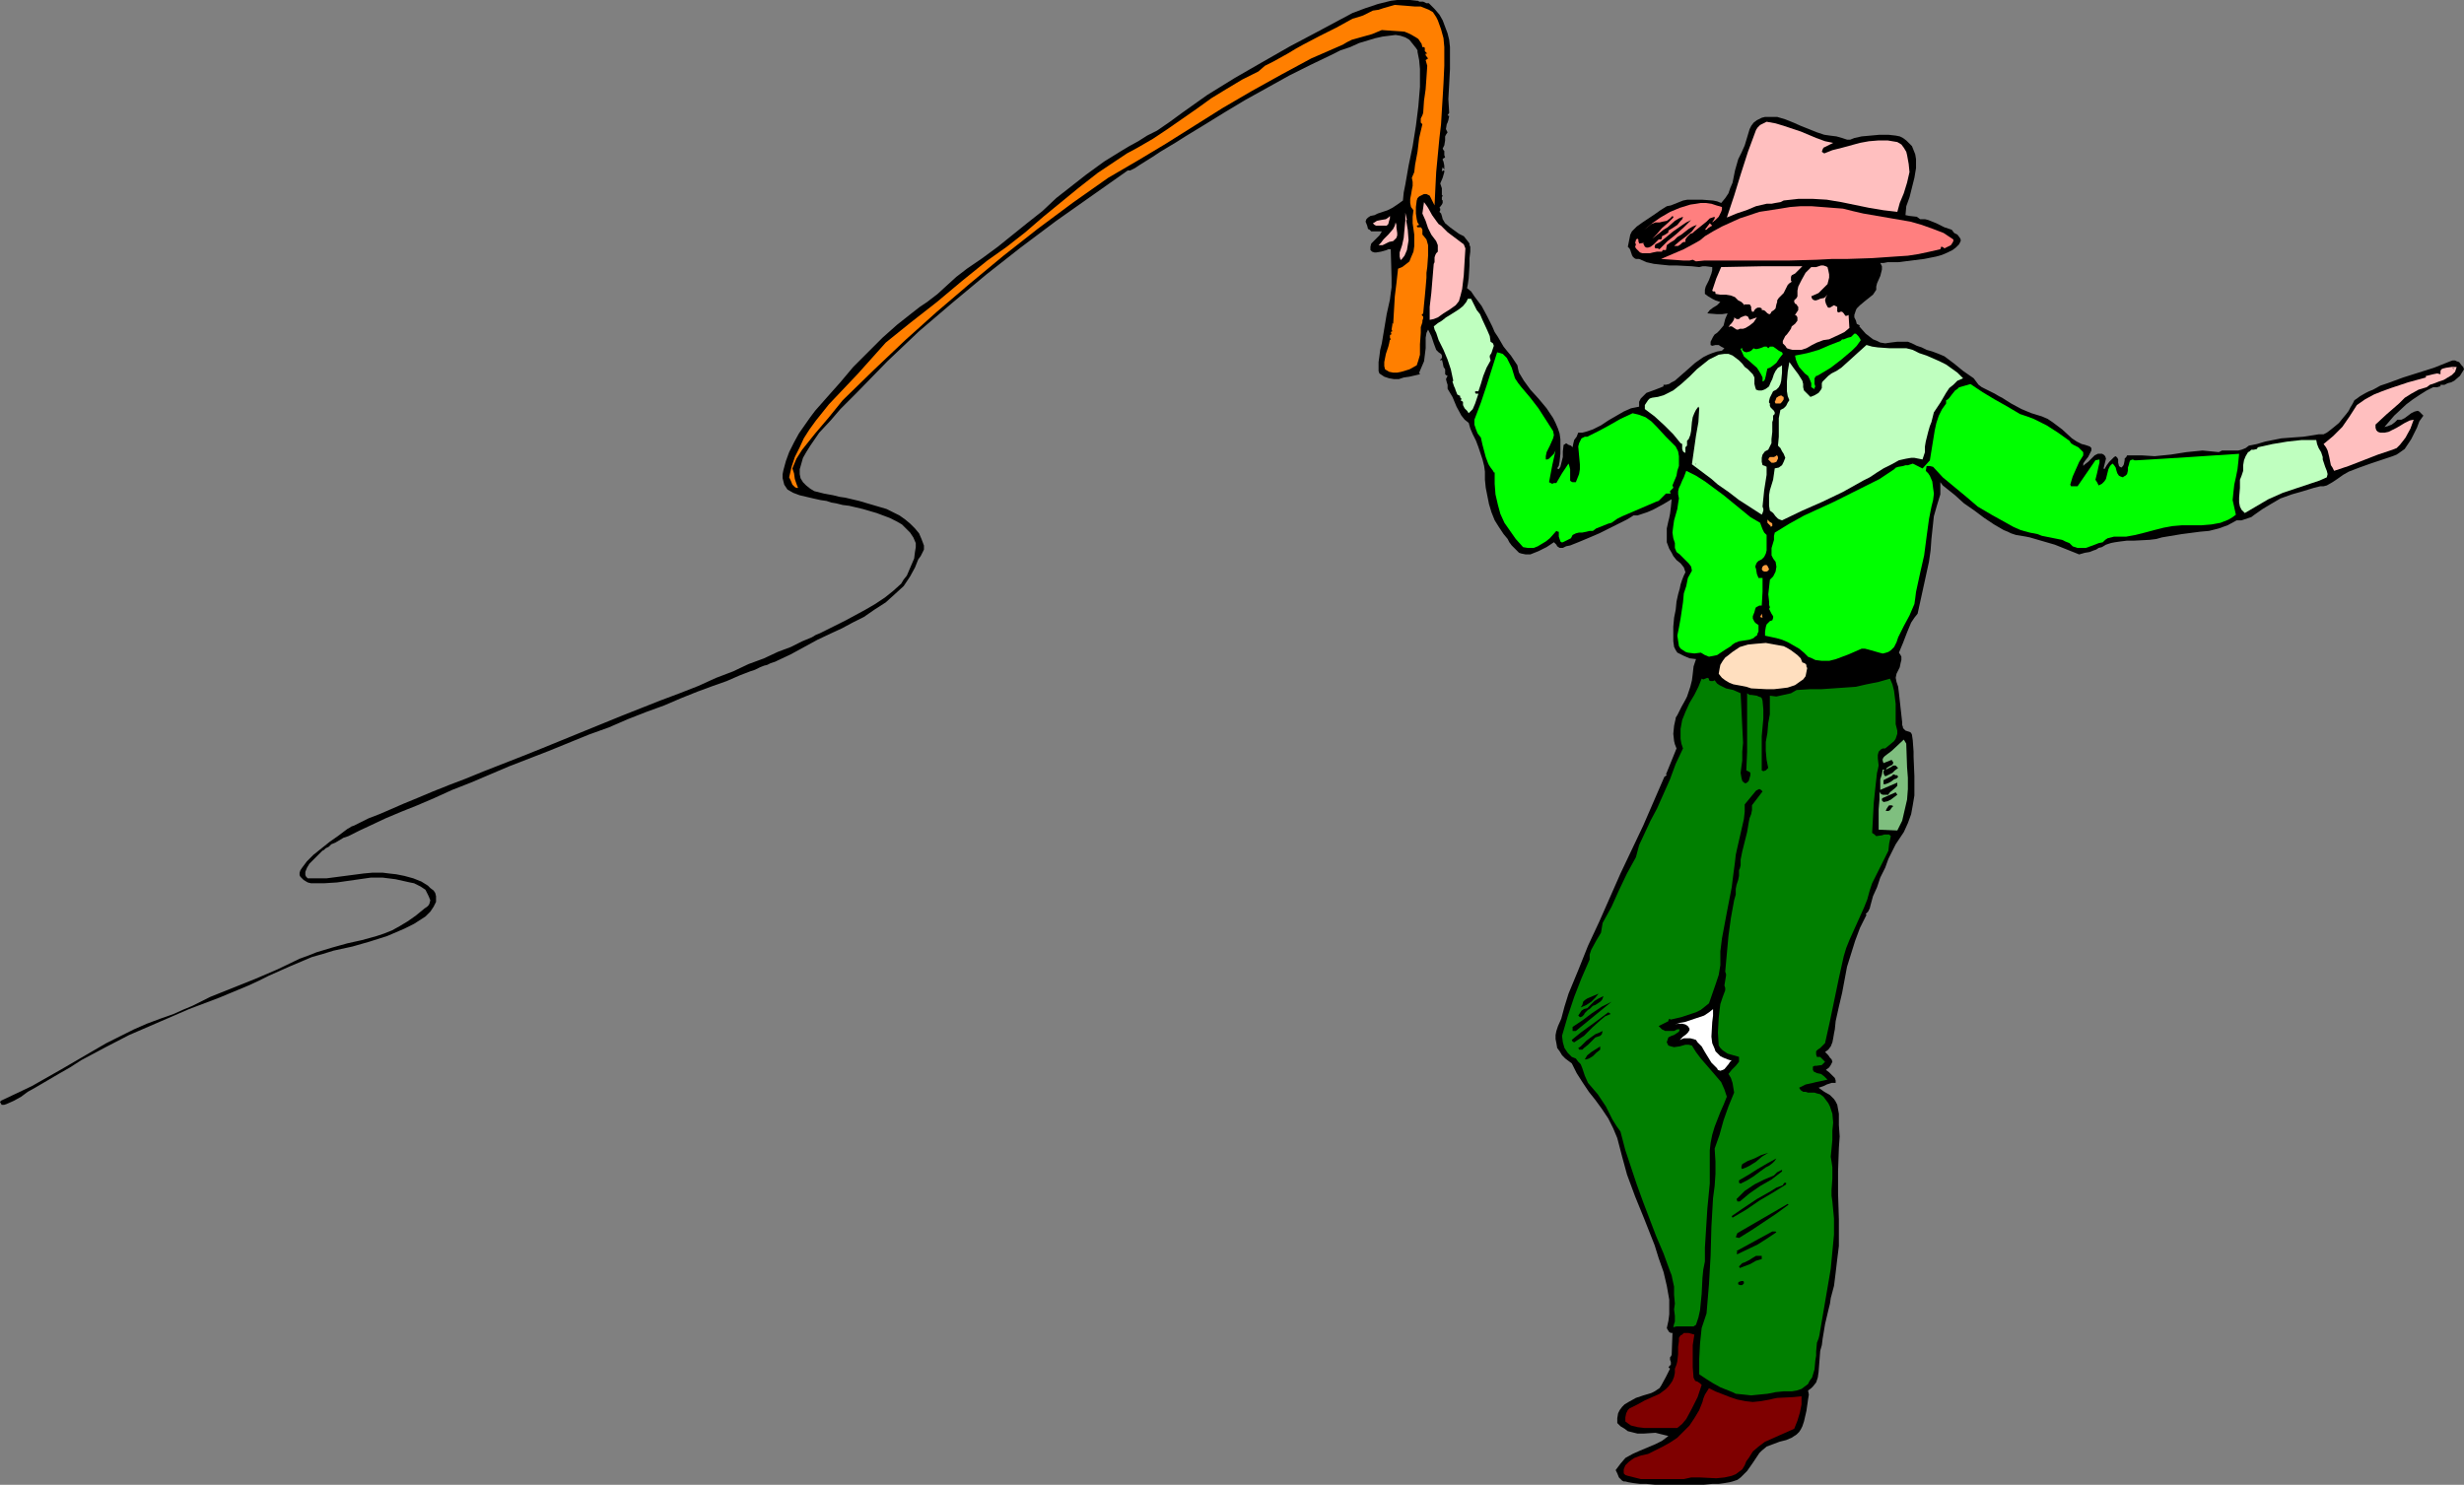 <?xml version="1.0" encoding="UTF-8" standalone="no"?>
<svg
   version="1.0"
   width="129.766mm"
   height="78.211mm"
   id="svg61"
   sodipodi:docname="Cowboy 78.wmf"
   xmlns:inkscape="http://www.inkscape.org/namespaces/inkscape"
   xmlns:sodipodi="http://sodipodi.sourceforge.net/DTD/sodipodi-0.dtd"
   xmlns="http://www.w3.org/2000/svg"
   xmlns:svg="http://www.w3.org/2000/svg">
  <rect width="100%" height="100%" fill="#808080" stroke="none"/>
  <sodipodi:namedview
     id="namedview61"
     pagecolor="#ffffff"
     bordercolor="#000000"
     borderopacity="0.25"
     inkscape:showpageshadow="2"
     inkscape:pageopacity="0.0"
     inkscape:pagecheckerboard="0"
     inkscape:deskcolor="#d1d1d1"
     inkscape:document-units="mm" />
  <defs
     id="defs1">
    <pattern
       id="WMFhbasepattern"
       patternUnits="userSpaceOnUse"
       width="6"
       height="6"
       x="0"
       y="0" />
  </defs>
  <path
     style="fill:#000000;fill-opacity:1;fill-rule:evenodd;stroke:none"
     d="m 288.456,22.465 -0.323,0.485 0.323,0.162 -0.162,0.808 -0.162,0.485 -0.162,0.323 -0.162,0.97 0.162,0.323 0.162,0.323 -0.323,0.485 -0.162,0.323 v 0.808 l -0.162,0.97 -0.162,0.323 -0.162,0.323 0.162,0.323 0.162,0.162 v 0.808 l 0.162,0.485 -0.323,0.162 -0.162,0.162 V 31.839 l 0.162,0.323 0.162,0.808 v 0.323 0.485 l -0.323,-0.485 -0.162,0.646 v 0.162 0 l 0.323,-0.162 h 0.162 v 0.162 0.162 l -0.323,1.131 -0.485,1.131 0.323,0.97 v 0.646 0.485 0.162 l 0.162,0.162 -0.162,0.323 v 0.323 0.162 l 0.162,0.162 v 0.485 l -0.162,0.323 -0.485,0.646 0.162,0.162 v 0 0.323 l -0.162,0.323 0.162,0.162 0.162,0.162 0.162,0.485 0.162,0.646 0.485,0.808 0.97,0.808 1.778,1.293 0.97,0.485 0.646,0.808 0.485,0.646 v 0.323 l 0.162,0.323 v 0.97 l -0.162,1.293 v 1.455 l -0.162,2.586 -0.162,1.131 -0.162,0.808 0.808,0.646 0.646,0.97 1.454,1.939 1.131,2.101 0.485,0.97 0.485,0.97 0.485,1.131 0.646,0.97 1.131,1.939 0.646,0.808 0.808,0.97 1.293,1.939 0.162,0.808 0.162,0.646 0.485,0.808 0.485,0.808 1.293,1.778 1.616,1.778 1.616,1.939 1.293,1.939 0.485,0.97 0.485,1.131 0.323,0.97 0.162,1.131 v 1.455 1.455 l -0.162,1.616 -0.162,0.808 -0.323,0.485 0.323,0.162 0.323,-0.485 0.162,-0.646 0.323,-1.293 v -0.646 -0.485 l 0.162,-1.293 0.323,-0.162 0.162,-0.162 0.485,0.323 0.485,0.162 0.323,0.323 0.162,-0.808 0.162,-0.646 0.485,-0.646 0.323,-0.808 h 0.808 l 0.646,-0.162 1.454,-0.485 1.616,-0.808 1.454,-0.97 3.07,-1.778 1.454,-0.646 0.808,-0.162 0.808,-0.162 v -0.97 l 0.323,-0.646 0.485,-0.485 0.646,-0.646 1.778,-0.646 1.616,-0.646 v -0.323 h 0.485 l 0.646,-0.162 0.485,-0.323 0.646,-0.323 1.293,-1.131 1.293,-1.131 1.454,-1.293 1.616,-1.131 0.97,-0.485 0.808,-0.323 0.97,-0.323 0.97,-0.162 0.485,-0.485 -0.646,-0.323 -0.485,-0.323 h -0.646 l -0.646,0.162 -0.323,-0.162 v -0.323 -0.323 l 0.162,-0.323 0.323,-0.646 0.323,-0.485 0.485,-0.323 0.485,-0.485 0.808,-0.97 0.323,-1.293 0.485,-1.131 -1.131,0.162 h -0.97 l -1.939,-0.162 0.485,-0.646 0.646,-0.485 0.808,-0.485 0.646,-0.646 -0.97,-0.323 -0.646,-0.323 -0.808,-0.485 -0.646,-0.485 v -0.808 l 0.162,-0.646 0.646,-1.293 0.485,-1.293 0.162,-0.646 V 53.173 l -1.293,-0.162 h -0.646 l -0.646,0.162 -1.454,-0.162 -3.07,-0.162 h -1.454 l -1.616,-0.162 -1.454,-0.162 -1.454,-0.323 -1.454,-0.646 h -0.646 l -0.323,-0.162 -0.323,-0.323 -0.162,-0.323 -0.162,-0.485 -0.162,-0.485 -0.162,-0.323 -0.323,-0.323 0.162,-0.808 0.162,-0.808 0.162,-0.808 0.323,-0.646 0.97,-0.97 1.131,-0.808 2.424,-1.616 1.131,-0.808 1.293,-0.808 0.808,-0.162 1.616,-0.646 0.808,-0.323 0.808,-0.162 h 0.97 2.101 l 2.101,0.162 0.808,0.162 0.808,0.323 0.808,-0.97 0.646,-0.97 0.323,-0.97 0.485,-1.131 0.485,-2.424 0.646,-2.263 0.646,-1.293 0.646,-1.455 0.485,-1.616 0.485,-1.616 0.323,-0.646 0.485,-0.646 0.646,-0.485 0.97,-0.485 0.646,-0.162 h 0.97 1.454 l 1.616,0.485 1.616,0.646 1.454,0.646 1.616,0.646 1.616,0.646 1.454,0.485 1.131,0.162 1.293,0.162 1.131,0.323 0.97,0.323 h 0.646 l 0.808,-0.323 1.454,-0.323 1.778,-0.162 1.778,-0.162 h 1.778 l 1.454,0.162 0.808,0.162 0.646,0.323 0.646,0.485 0.485,0.485 0.646,0.646 0.323,0.808 0.323,0.808 0.162,0.97 v 0.808 0.97 l -0.323,1.939 -0.485,1.939 -0.485,1.939 -0.646,1.778 -0.162,1.778 0.808,0.162 1.454,0.162 0.646,0.485 h 0.97 l 0.646,0.162 1.616,0.646 1.616,0.808 1.454,0.485 0.485,0.646 0.646,0.323 0.485,0.646 0.162,0.323 v 0.323 l -0.323,0.646 -0.646,0.646 -0.646,0.485 -0.97,0.485 -1.131,0.485 -1.131,0.323 -2.424,0.485 -2.586,0.323 -2.586,0.323 h -1.131 -0.97 l -0.808,0.162 h -0.646 l 0.323,0.646 v 0.646 l -0.162,0.646 -0.162,0.646 -0.646,1.455 -0.162,0.646 v 0.646 l -0.646,0.97 -0.808,0.646 -0.808,0.646 -0.97,0.808 -0.646,0.646 -0.162,0.323 -0.162,0.485 -0.162,0.485 v 0.485 l 0.323,0.646 0.162,0.646 0.646,0.323 -0.162,0.162 1.293,1.455 1.454,1.131 0.808,0.323 0.646,0.323 0.97,0.162 1.131,-0.162 1.293,-0.162 h 0.97 1.131 l 0.808,0.323 0.97,0.485 0.97,0.323 0.97,0.485 1.131,0.323 1.293,0.485 1.131,0.485 1.939,1.455 1.778,1.455 2.101,1.455 0.485,0.646 0.485,0.646 0.646,0.485 0.97,0.485 1.616,0.808 0.808,0.485 0.646,0.323 1.778,1.131 2.101,1.131 1.939,0.808 2.101,0.646 1.131,0.485 0.97,0.646 1.939,1.455 1.939,1.778 0.97,0.646 0.97,0.485 0.646,0.162 0.485,0.162 0.485,0.162 0.323,0.323 v 0.162 0.323 l -0.162,0.323 -0.485,0.97 -0.646,0.808 -0.323,0.485 v 0.485 l 0.323,-0.323 0.646,-0.485 1.293,-1.293 0.646,-0.323 h 0.646 0.162 l 0.323,0.162 0.323,0.323 0.162,0.485 -0.485,1.939 0.162,0.162 0.485,-0.808 0.485,-0.646 0.646,-0.646 0.323,-0.323 0.323,-0.162 0.323,0.323 0.162,0.323 v 0.646 l 0.162,0.646 0.162,0.162 0.323,0.162 0.323,-0.323 0.162,-0.323 0.162,-0.808 v -0.323 l 0.323,-0.323 0.162,-0.323 h 0.485 2.424 l 2.586,0.162 3.232,-0.323 3.07,-0.485 3.232,-0.323 1.616,0.162 1.616,0.162 0.646,-0.323 h 0.808 2.424 l 0.646,-0.162 0.808,-0.323 0.646,-0.485 1.616,-0.323 1.616,-0.485 1.616,-0.323 1.616,-0.323 2.101,-0.162 2.262,-0.162 2.101,-0.323 0.97,-0.162 h 0.97 l 0.646,-0.323 0.646,-0.485 0.808,-0.646 0.97,-0.808 0.646,-0.808 0.808,-0.97 0.485,-0.646 0.323,-0.646 0.485,-0.808 0.323,-0.646 0.485,-0.323 0.646,-0.485 1.131,-0.646 0.646,-0.323 0.808,-0.323 1.454,-0.808 1.454,-0.485 3.07,-1.131 6.141,-1.939 1.616,-0.646 1.616,-0.646 0.485,-0.162 h 0.485 l 0.323,0.162 0.485,0.162 0.485,0.646 0.323,0.323 0.162,0.485 -0.808,1.293 -1.131,0.97 -0.646,0.323 -0.646,0.162 -0.646,0.323 h -0.808 v 0.323 h -0.162 l -0.485,0.162 h -0.323 -0.485 l -1.293,0.646 -1.293,0.808 -1.454,0.97 -1.293,0.97 -2.424,2.263 -0.97,1.131 -0.97,1.131 0.646,-0.162 0.808,-0.323 0.646,-0.485 0.485,-0.485 h 0.808 l 0.646,-0.323 1.293,-0.97 0.646,-0.323 0.646,-0.162 0.323,0.162 0.162,0.162 0.323,0.323 0.323,0.323 -0.808,1.131 -0.485,1.293 -1.131,2.263 -0.646,0.97 -0.646,0.97 -1.131,0.808 -0.485,0.323 -0.808,0.323 -4.363,1.455 -2.262,0.808 -2.101,0.808 -1.131,0.646 -1.131,0.808 -0.97,0.646 -1.131,0.646 -0.646,0.162 h -0.646 l -1.293,0.323 -2.101,0.646 -2.262,0.646 -2.262,0.808 -1.939,1.131 -1.616,0.97 -1.616,1.131 -0.646,0.485 -0.97,0.323 -0.97,0.323 h -0.97 l -1.778,0.97 -1.778,0.646 -1.939,0.485 -1.778,0.162 -3.717,0.485 -1.939,0.323 -1.939,0.323 -1.131,0.323 -1.293,0.162 -3.07,0.162 h -1.454 l -1.293,0.162 -1.131,0.162 -0.808,0.162 -0.97,0.323 -0.808,0.485 -0.646,0.162 -0.485,0.323 -0.485,0.162 -0.808,0.323 -0.97,0.162 -1.131,0.323 -2.424,-0.97 -2.424,-0.97 -5.01,-1.455 -0.808,-0.162 -1.939,-0.323 -0.97,-0.323 -0.646,-0.323 -0.808,-0.323 -1.939,-1.131 -1.939,-1.293 -1.939,-1.455 -2.101,-1.455 -1.778,-1.616 -1.616,-1.293 -0.808,-0.646 -0.485,-0.646 v 1.131 0.646 0.646 l -0.646,2.101 -0.646,2.263 -0.485,4.525 -0.162,2.263 -0.323,2.263 -1.131,5.172 -1.131,5.172 -0.646,0.808 -0.646,0.97 -0.808,1.939 -0.808,2.101 -0.808,1.939 0.323,0.485 0.162,0.323 v 0.646 l -0.162,0.646 -0.162,0.808 -0.323,0.646 -0.323,0.646 -0.162,0.808 0.162,0.808 0.162,0.485 0.162,0.485 0.162,1.293 0.323,2.909 0.162,1.455 0.162,1.455 v 0.485 l 0.162,0.485 v 0.162 l 0.162,0.162 0.162,0.162 0.162,0.162 0.485,0.162 0.485,0.162 0.162,0.162 0.162,0.323 0.162,1.131 0.162,2.263 v 0.97 l 0.162,3.879 v 1.939 1.939 l -0.323,1.939 -0.323,1.778 -0.646,1.778 -0.808,1.778 -1.616,2.424 -0.323,0.646 -0.323,0.646 -0.808,1.616 -0.646,1.778 -0.97,1.939 -0.646,1.939 -0.808,1.778 -0.485,1.778 -0.162,0.646 -0.323,0.646 -0.485,0.485 0.162,0.162 -1.293,2.586 -0.97,2.586 -0.808,2.586 -0.808,2.586 -0.97,5.172 -0.646,2.748 -0.646,2.909 -0.162,1.616 -0.162,0.808 -0.162,0.97 -0.162,0.808 -0.323,0.808 -0.485,0.646 -0.646,0.485 0.646,0.646 0.323,0.485 0.323,0.323 0.162,0.485 -0.162,0.323 -0.162,0.323 -0.323,0.485 -0.646,0.485 0.646,0.485 0.646,0.646 0.485,0.485 0.162,0.485 v 0.485 h -0.808 l -0.97,0.323 -0.646,0.323 -0.97,0.323 1.131,0.808 1.131,0.646 0.808,0.808 0.323,0.485 0.323,0.646 0.323,1.778 v 2.263 l 0.162,2.263 -0.162,2.263 -0.162,4.687 v 2.263 2.101 l 0.162,5.172 v 5.333 l -0.323,2.586 -0.323,2.748 -0.323,2.586 -0.646,2.424 -0.162,1.131 -0.323,1.293 -0.646,2.748 -0.485,2.909 -0.162,1.293 -0.323,1.131 -0.162,2.101 -0.162,2.101 -0.162,1.131 -0.323,0.97 -0.646,0.808 -0.323,0.323 -0.646,0.485 0.162,0.808 -0.162,0.97 -0.323,2.263 -0.485,2.101 -0.323,0.97 -0.323,0.646 -0.323,0.485 -0.485,0.485 -0.97,0.646 -1.131,0.485 -1.293,0.323 -1.293,0.485 -1.293,0.485 -0.97,0.808 -0.485,0.485 -0.323,0.485 -0.97,1.455 -1.131,1.616 -0.646,0.646 -0.646,0.646 -0.646,0.485 -0.97,0.323 -0.646,0.162 -0.97,0.162 -1.131,0.162 h -1.293 l -1.616,0.162 h -1.616 -3.394 -3.394 -1.454 l -1.616,-0.162 h -1.293 l -1.293,-0.162 -0.97,-0.162 -0.646,-0.162 h -0.323 l -0.323,-0.162 -0.646,-0.646 -0.323,-0.808 -0.162,-0.323 -0.162,-0.323 0.485,-0.646 0.485,-0.646 0.97,-1.131 1.454,-0.808 1.454,-0.646 3.07,-1.293 1.293,-0.646 1.293,-0.97 -0.646,-0.162 -0.646,-0.162 -1.293,-0.323 -2.424,0.162 h -1.131 l -1.293,-0.323 -0.646,-0.162 -0.646,-0.485 -0.808,-0.485 -0.646,-0.646 v -0.97 l 0.162,-0.97 0.323,-0.646 0.485,-0.646 0.485,-0.485 0.808,-0.485 1.454,-0.808 1.454,-0.485 1.616,-0.485 0.646,-0.323 0.485,-0.323 0.485,-0.323 0.323,-0.485 0.97,-1.778 0.808,-1.616 -0.162,-0.162 h -0.162 l 0.162,-0.323 0.162,-0.162 0.162,-0.162 v -0.485 l -0.162,-0.485 v -0.485 l 0.162,-0.162 0.162,-0.323 0.162,-4.364 h -0.323 l -0.323,-0.162 -0.323,-0.485 -0.162,-0.323 0.323,-1.455 0.162,-1.293 v -1.455 -1.455 l -0.485,-2.748 -0.646,-2.748 -0.97,-2.748 -0.808,-2.586 -2.101,-5.333 -1.778,-4.364 -1.616,-4.364 -0.97,-3.556 -0.97,-3.717 -0.808,-1.939 -0.97,-1.939 -1.293,-1.939 -1.293,-1.778 -1.293,-1.616 -1.293,-1.939 -1.131,-1.778 -0.97,-1.939 -0.646,-0.485 -0.646,-0.485 -0.646,-0.646 -0.485,-0.808 -0.485,-0.646 -0.162,-0.97 -0.162,-0.808 v -0.808 l 0.162,-0.808 0.323,-0.97 0.646,-1.455 0.646,-2.424 0.808,-2.586 1.939,-4.687 1.939,-4.849 2.262,-4.849 4.202,-9.536 4.525,-9.536 2.101,-4.849 2.101,-4.849 0.485,-0.323 -0.162,-0.162 2.101,-5.172 -0.323,-0.808 -0.162,-0.646 -0.162,-1.455 0.162,-1.616 0.323,-1.455 v 0 -0.162 l 0.323,-0.485 0.323,-0.646 0.485,-0.97 0.808,-1.455 0.323,-0.646 0.162,-0.485 0.485,-1.455 0.323,-1.293 0.162,-1.293 0.162,-1.455 0.485,-1.455 -1.293,-0.162 -1.131,-0.485 -0.646,-0.323 -0.646,-0.323 -0.323,-0.485 -0.323,-0.646 -0.162,-1.131 v -1.293 -1.616 l 0.162,-1.778 0.323,-1.616 0.162,-1.616 0.323,-1.455 0.323,-1.131 0.162,-0.808 0.323,-0.97 0.323,-0.808 0.323,-0.646 -0.162,-0.485 -0.162,-0.485 -0.646,-0.808 -0.808,-0.646 -0.646,-0.808 -0.323,-0.646 -0.485,-0.808 -0.485,-1.293 v -1.455 -1.293 l 0.323,-1.455 0.162,-0.646 0.162,-0.808 0.162,-1.293 0.162,-1.616 -0.808,0.485 -0.808,0.485 -2.101,1.131 -1.131,0.485 -0.97,0.323 -0.97,0.323 h -0.808 l -0.485,0.323 -0.808,0.485 -0.646,0.323 -0.97,0.485 -1.939,0.97 -1.939,0.97 -2.262,0.97 -1.939,0.808 -0.808,0.323 -0.808,0.323 -0.808,0.162 -0.646,0.323 h -0.485 -0.162 l -0.485,-0.323 -0.162,-0.323 -0.485,-0.485 -1.454,0.97 -1.616,0.808 -0.808,0.323 -0.808,0.323 h -0.97 l -0.808,-0.162 -0.485,-0.162 -0.485,-0.485 -0.97,-0.97 -0.485,-0.646 -0.323,-0.646 -0.808,-0.97 -0.97,-1.455 -0.808,-1.293 -0.646,-1.616 -0.485,-1.616 -0.323,-1.616 -0.323,-1.616 -0.162,-1.616 v -1.616 l -0.162,-1.131 -0.323,-1.293 -0.808,-2.424 -0.485,-1.293 -0.646,-1.293 -0.485,-1.131 -0.323,-1.131 -0.808,-0.646 -0.646,-0.808 -0.97,-1.778 -0.808,-1.939 -0.485,-0.808 -0.485,-0.808 V 77.092 76.607 l -0.162,-0.485 -0.162,-0.646 0.162,-0.323 0.162,-0.323 -0.323,-0.162 -0.162,-0.162 v -0.162 -0.162 -0.323 -0.323 l -0.323,-0.485 -0.162,-0.808 -0.162,-0.646 -0.162,0.162 h -0.162 v 0 l -0.162,-0.162 0.162,0.162 v -0.162 l 0.323,-0.323 v -0.485 l -0.162,-0.323 -0.485,-0.323 -0.485,-0.485 -0.485,-1.293 -0.485,-1.455 -0.646,-1.293 -0.323,0.646 -0.162,0.97 v 0.97 1.131 l -0.162,1.293 -0.162,1.293 -0.485,1.131 -0.485,1.131 0.162,0.323 -2.101,0.485 -1.131,0.162 -0.97,0.323 h -0.97 l -0.97,-0.162 -0.97,-0.323 -0.97,-0.646 -0.162,-0.485 v -0.808 -0.97 l 0.162,-1.131 0.162,-1.293 0.323,-1.293 0.485,-2.909 0.485,-2.909 0.646,-2.909 0.162,-1.293 0.162,-1.131 v -0.97 -0.97 l -0.162,-5.657 h -0.485 l -0.323,0.162 -1.131,0.323 -0.97,0.162 h -0.323 l -0.485,-0.162 -0.162,-0.162 -0.162,-0.162 V 49.132 l 0.162,-0.646 0.485,-0.485 1.131,-1.131 0.323,-0.485 0.162,-0.323 h -0.808 -0.97 -0.323 l -0.323,-0.323 -0.323,-0.162 -0.162,-0.646 -0.323,-0.808 0.162,-0.485 0.323,-0.323 0.485,-0.323 0.808,-0.162 0.646,-0.323 0.97,-0.323 0.97,-0.323 0.97,-0.485 0.97,-0.646 1.131,-0.808 0.162,-1.616 0.323,-1.616 0.646,-3.717 0.808,-3.879 0.646,-4.04 0.485,-3.879 0.323,-3.879 v -1.778 -1.778 l -0.162,-1.778 -0.323,-1.616 v -0.323 l -0.323,-0.485 -0.646,-0.808 -0.646,-0.808 -0.808,-0.485 -0.97,-0.323 -0.97,-0.162 -1.293,0.162 -1.293,0.162 -1.454,0.323 -1.616,0.485 -1.616,0.485 -1.778,0.808 -1.939,0.646 -1.939,0.97 -4.04,1.939 -4.202,2.101 -4.363,2.424 -4.363,2.424 -4.04,2.424 -4.202,2.586 -3.717,2.263 -1.778,1.131 -0.808,0.485 -0.808,0.485 -1.616,0.97 -1.454,0.97 -1.293,0.808 -1.293,0.808 -0.97,0.646 -0.97,0.485 h -0.485 l -7.11,5.01 -7.11,5.01 -7.11,5.333 -6.787,5.333 -6.787,5.657 -6.626,5.657 -6.302,5.98 -6.141,6.303 -0.646,0.646 -0.646,0.646 -0.97,0.97 -0.97,0.97 -1.939,2.263 -2.262,2.424 -1.778,2.586 -0.808,1.293 -0.646,1.131 -0.323,1.131 -0.323,1.131 v 0.97 l 0.162,0.808 0.485,0.808 0.646,0.646 0.808,0.646 0.808,0.485 1.939,0.485 1.778,0.323 1.293,0.323 1.131,0.162 2.747,0.646 2.747,0.808 2.747,0.808 1.293,0.646 1.293,0.646 1.131,0.808 0.97,0.808 0.97,0.97 0.808,0.97 0.485,1.131 0.485,1.293 v 0.485 0.323 l -0.323,0.646 -0.323,0.646 -0.485,0.646 -0.323,0.808 -0.323,0.808 -0.97,1.778 -0.646,0.97 -0.646,0.97 -1.778,1.616 -1.778,1.616 -2.262,1.455 -2.101,1.455 -2.262,1.131 -2.101,1.131 -2.101,0.97 -2.747,1.293 -5.333,2.909 -2.747,1.293 -0.323,0.162 -0.485,0.162 -0.485,0.162 -0.646,0.323 -0.646,0.162 -0.808,0.323 -0.97,0.485 -0.97,0.323 -2.101,0.808 -2.586,1.131 -2.747,0.97 -3.07,1.131 -3.232,1.293 -3.394,1.455 -3.555,1.293 -3.717,1.455 -3.717,1.616 -4.04,1.455 -7.918,3.232 -7.918,3.071 -7.595,3.232 -3.717,1.455 -3.555,1.616 -3.394,1.455 -3.232,1.293 -3.07,1.293 -2.747,1.293 -2.424,1.131 -2.262,1.131 -0.97,0.323 -0.808,0.485 -0.808,0.485 -0.808,0.323 -0.485,0.485 -0.646,0.323 -0.323,0.323 -0.323,0.162 -0.162,0.162 -0.323,0.323 -0.646,0.646 -1.454,1.455 -0.485,0.808 -0.323,0.808 v 0.323 0.323 l 0.162,0.323 0.323,0.323 h 1.778 1.939 l 3.717,-0.485 3.717,-0.485 1.778,-0.162 h 1.939 l 1.293,0.162 1.454,0.162 1.616,0.323 1.778,0.485 1.616,0.646 1.293,0.808 0.485,0.485 0.646,0.485 0.323,0.485 0.162,0.646 v 0.485 0.646 l -0.485,0.97 -0.646,0.97 -0.97,0.97 -2.262,1.455 -0.97,0.485 -0.97,0.485 -3.394,1.455 -3.555,1.131 -3.394,0.97 -3.717,0.808 -2.101,0.646 -2.262,0.646 -4.202,1.778 -4.363,1.939 -1.939,0.97 -2.101,0.97 -5.818,2.424 -5.979,2.263 -5.979,2.586 -5.979,2.586 -4.686,2.424 -4.848,2.586 -2.262,1.455 -2.262,1.293 -4.686,2.748 -1.454,0.808 -0.646,0.485 -0.646,0.485 -1.454,0.808 -1.454,0.646 -0.485,0.162 H 0.323 L 0.162,219.64 0,219.478 l 0.162,-0.323 3.07,-1.455 3.07,-1.455 5.979,-3.394 5.818,-3.394 3.07,-1.778 2.909,-1.455 2.586,-1.293 2.586,-1.131 2.586,-0.97 2.747,-0.97 1.778,-0.808 1.939,-0.808 3.555,-1.778 8.888,-3.556 4.525,-1.939 4.363,-2.101 1.778,-0.646 1.616,-0.646 1.616,-0.485 1.616,-0.485 2.909,-0.808 2.909,-0.646 2.909,-0.808 1.454,-0.485 1.616,-0.646 1.454,-0.808 1.616,-0.97 1.616,-1.131 1.778,-1.455 0.485,-0.323 0.162,-0.162 0.162,-0.162 0.162,-0.323 0.162,-0.646 -0.323,-0.808 -0.323,-0.646 -0.323,-0.646 -0.485,-0.323 -0.485,-0.323 -0.646,-0.323 -0.646,-0.323 -0.808,-0.162 -1.454,-0.323 -1.454,-0.323 -1.293,-0.162 -1.293,-0.162 h -2.262 l -2.262,0.323 -4.525,0.646 -2.586,0.162 H 61.893 l -0.646,-0.162 -0.808,-0.485 -0.323,-0.323 -0.323,-0.323 -0.162,-0.323 v -0.485 l 0.162,-0.485 0.323,-0.485 0.485,-0.646 0.485,-0.646 1.293,-1.293 1.616,-1.293 1.616,-1.293 1.616,-1.131 1.293,-0.97 0.646,-0.485 0.323,-0.162 0.485,-0.323 0.485,-0.162 0.646,-0.323 0.646,-0.323 1.616,-0.808 2.101,-0.808 2.262,-0.97 2.586,-1.131 2.747,-1.131 3.07,-1.293 3.232,-1.293 3.394,-1.293 3.555,-1.455 3.717,-1.455 3.717,-1.455 4.04,-1.616 7.918,-3.232 7.918,-3.232 7.757,-3.071 3.878,-1.455 3.717,-1.455 3.555,-1.616 3.394,-1.293 3.07,-1.455 3.07,-1.131 2.747,-1.293 2.586,-0.97 2.262,-1.131 1.939,-0.808 0.808,-0.485 0.808,-0.323 0.646,-0.323 0.646,-0.323 3.878,-1.939 3.878,-2.101 1.939,-1.131 1.939,-1.293 1.616,-1.293 1.616,-1.455 0.485,-0.808 0.646,-0.808 0.485,-1.131 0.485,-1.131 0.485,-1.131 0.162,-1.293 0.162,-0.97 v -0.808 l -0.485,-1.131 -0.646,-0.97 -0.808,-0.808 -0.808,-0.808 -1.131,-0.646 -1.293,-0.646 -2.586,-0.97 -2.747,-0.808 -2.747,-0.646 -1.293,-0.162 -1.293,-0.323 -0.97,-0.162 -0.97,-0.323 -1.131,-0.162 -1.454,-0.323 -2.747,-0.646 -1.293,-0.485 -1.131,-0.646 -0.323,-0.485 -0.323,-0.485 -0.162,-0.646 -0.162,-0.646 V 94.385 l 0.162,-0.808 0.485,-1.778 0.646,-1.778 0.97,-1.939 0.97,-1.778 1.131,-1.616 1.131,-1.616 0.97,-1.293 2.424,-2.748 2.586,-2.909 2.586,-3.071 2.909,-2.909 2.909,-2.909 2.909,-2.586 3.07,-2.424 1.454,-1.131 1.454,-0.97 2.101,-1.616 1.939,-1.778 1.778,-1.616 2.101,-1.616 3.07,-2.101 3.07,-2.263 5.818,-4.687 3.07,-2.424 2.747,-2.586 5.979,-4.687 1.778,-1.293 1.778,-1.293 3.394,-2.101 1.616,-0.97 1.778,-0.97 1.778,-1.131 1.939,-0.97 2.586,-1.778 2.424,-1.778 5.01,-3.556 5.494,-3.394 5.333,-3.071 5.656,-3.232 5.494,-2.909 4.525,-2.424 2.424,-1.293 2.586,-0.97 2.424,-0.808 2.586,-0.646 L 278.113,0 h 1.293 1.293 l 1.454,0.162 h 0.162 l 0.162,0.162 h 0.808 l 0.646,0.323 h 0.323 0.162 l 1.131,1.131 0.97,1.131 0.646,1.131 0.485,1.293 0.485,1.293 0.323,1.293 0.162,1.455 v 1.455 2.909 l -0.162,3.071 -0.162,2.909 z"
     id="path1" />
  <path
     style="fill:#ff7f00;fill-opacity:1;fill-rule:evenodd;stroke:none"
     d="m 285.224,2.424 0.646,0.97 0.323,0.646 0.646,1.778 0.485,1.778 0.162,1.778 v 3.717 l -0.162,3.556 -0.162,2.748 -0.162,2.586 -0.162,2.748 -0.323,2.748 -0.323,3.394 -0.323,3.394 -0.162,3.232 -0.162,3.394 -0.162,-0.323 -0.162,-0.323 -0.323,-0.646 -0.323,-0.646 -0.323,-0.162 -0.323,-0.162 h -0.485 l -0.323,0.162 -0.323,0.162 -0.323,0.162 -0.323,0.323 -0.162,0.485 -0.162,1.293 v 1.293 l 0.162,1.131 0.162,0.646 0.323,0.485 -0.485,0.162 0.162,0.323 h 0.485 0.162 l 0.162,0.162 0.162,0.323 v 0.646 0.323 l 0.162,0.162 0.646,0.808 0.323,1.131 v 0.97 1.131 l -0.162,2.263 -0.162,1.131 v 0.97 l -0.162,1.939 -0.162,1.778 -0.162,1.616 -0.162,1.778 -0.323,0.323 0.162,0.162 0.162,0.162 v 0.323 l -0.162,0.485 v 0.323 l -0.323,0.97 v 1.131 l -0.162,2.263 v 2.101 l -0.323,1.131 -0.323,0.97 -1.454,0.808 -1.616,0.485 -0.808,0.162 h -0.808 l -0.808,-0.162 -0.808,-0.485 -0.162,-0.646 v -0.808 l 0.323,-1.616 0.485,-1.455 0.162,-0.646 0.162,-0.808 0.162,0.162 v -0.162 l -0.162,-0.323 v -0.485 l 0.162,-0.162 h 0.162 l -0.162,-0.485 0.323,-0.162 -0.162,-0.323 0.162,-0.97 v -0.323 l 0.162,0.162 0.162,-2.748 0.162,-2.748 0.323,-2.586 0.323,-2.909 0.808,-0.323 0.646,-0.485 0.808,-0.646 0.323,-0.808 0.485,-1.131 0.162,-1.131 V 47.839 46.708 l -0.162,-1.131 -0.162,-1.131 v -1.293 l 0.162,-1.293 -0.485,-0.646 -0.162,-0.808 v -0.808 l 0.162,-0.808 0.162,-0.97 0.162,-0.808 v -0.808 l -0.162,-0.808 0.485,-1.131 0.162,-1.455 0.485,-2.586 0.323,-2.748 0.646,-2.748 -0.323,-0.323 v -0.162 -0.646 l 0.323,-0.646 0.162,-0.485 0.162,-2.424 0.323,-2.263 0.162,-2.263 0.162,-2.424 -0.323,-1.131 0.485,-0.323 -0.485,-0.646 V 10.667 h 0.162 0.162 l -0.323,-0.323 -0.162,-0.162 V 9.859 9.536 l -0.162,-0.162 h -0.323 l -0.162,-0.646 -0.323,-0.485 -0.323,-0.485 -0.485,-0.323 -1.131,-0.646 -1.131,-0.485 -4.525,-0.323 -1.939,0.808 -4.04,1.131 -0.97,0.485 -0.808,0.485 -6.302,2.748 -5.979,3.232 -5.818,3.232 -5.818,3.394 -11.312,7.111 -5.656,3.394 -5.818,3.394 -7.11,5.01 -6.949,5.172 -6.787,5.333 -6.626,5.495 -6.626,5.657 -6.302,5.657 -6.302,5.98 -6.141,5.98 -2.747,3.394 -2.747,3.232 -1.293,1.616 -1.293,1.616 -1.131,1.778 -0.808,1.939 0.323,0.97 0.162,1.131 0.323,0.97 0.323,0.808 h -0.323 l -0.323,-0.162 -0.485,-0.485 -0.323,-0.808 -0.323,-0.646 0.485,-2.101 0.646,-1.939 0.97,-1.939 0.808,-1.778 1.131,-1.778 1.293,-1.778 2.586,-3.232 2.909,-3.071 2.909,-3.071 2.747,-3.071 2.747,-3.071 5.01,-4.04 5.171,-4.04 5.01,-4.202 5.01,-4.04 3.878,-2.748 3.717,-2.909 3.555,-3.071 7.11,-5.818 3.717,-2.909 3.878,-2.586 1.939,-1.293 2.101,-1.131 3.07,-1.778 2.909,-1.939 5.818,-4.04 2.909,-2.101 2.909,-1.778 3.232,-1.939 3.232,-1.616 1.293,-1.131 1.616,-0.808 2.909,-1.616 1.616,-0.97 1.454,-0.808 3.394,-1.778 3.232,-1.616 3.232,-1.778 1.131,-0.323 0.97,-0.323 1.939,-0.97 1.131,-0.162 0.97,-0.323 2.262,-0.646 2.101,0.162 1.939,0.162 h 1.131 l 0.808,0.323 0.808,0.323 z"
     id="path2" />
  <path
     style="fill:#000000;fill-opacity:1;fill-rule:evenodd;stroke:none"
     d="m 283.769,9.536 v 0 0.323 0 z"
     id="path3" />
  <path
     style="fill:#ffbfbf;fill-opacity:1;fill-rule:evenodd;stroke:none"
     d="m 364.892,28.445 -0.646,0.323 -0.646,0.323 -0.646,0.323 -0.162,0.323 -0.162,0.485 0.485,0.323 1.616,-0.646 1.939,-0.485 1.778,-0.485 1.778,-0.485 1.778,-0.323 1.939,-0.162 h 1.778 l 1.939,0.323 0.808,0.485 0.485,0.646 0.485,0.808 0.162,0.646 0.323,1.778 0.162,1.616 -0.485,2.101 -0.646,2.101 -0.808,1.939 -0.485,1.778 -2.747,-0.323 -2.909,-0.485 -5.494,-1.131 -2.909,-0.485 -2.747,-0.162 h -2.909 l -1.454,0.162 -1.454,0.162 -0.323,0.162 -0.323,0.162 -0.97,0.162 -0.808,0.162 h -0.97 l -2.101,0.485 -1.939,0.808 -1.939,0.646 -1.939,0.808 1.454,-4.364 1.293,-4.202 1.454,-4.525 1.616,-4.364 0.323,-0.485 0.485,-0.485 1.293,-0.646 1.778,0.323 1.616,0.485 3.394,1.131 3.07,1.293 1.778,0.646 z"
     id="path4" />
  <path
     style="fill:#ffffff;fill-opacity:1;fill-rule:evenodd;stroke:none"
     d="m 287.163,32.809 0.162,0.485 z"
     id="path5" />
  <path
     style="fill:#000000;fill-opacity:1;fill-rule:evenodd;stroke:none"
     d="m 377.336,38.142 v 0.323 z"
     id="path6" />
  <path
     style="fill:#ffbfbf;fill-opacity:1;fill-rule:evenodd;stroke:none"
     d="m 286.84,44.93 0.646,0.646 0.646,0.646 1.293,0.97 1.293,0.97 0.646,0.485 0.323,0.808 -0.162,2.586 -0.162,2.748 -0.323,2.748 -0.323,1.293 -0.323,1.131 -0.646,0.808 -1.131,0.808 -1.293,0.808 -1.131,0.808 -0.808,0.323 -0.808,0.162 V 63.839 61.092 l 0.323,-2.748 0.485,-5.818 0.162,-0.323 v -0.97 l 0.162,-0.485 0.162,-0.323 0.323,-0.323 v -0.646 -0.646 l -0.323,-0.808 -0.485,-0.646 -0.485,-0.646 -0.646,-1.293 -0.485,-1.455 -0.646,-1.455 0.323,-2.263 0.485,0.646 0.323,0.485 0.808,1.455 0.808,1.131 0.485,0.646 z"
     id="path7" />
  <path
     style="fill:#ff7f7f;fill-opacity:1;fill-rule:evenodd;stroke:none"
     d="m 342.753,41.213 v 0.485 l -0.162,0.485 -0.485,0.97 -0.646,0.646 -0.646,0.485 0.162,-0.323 0.162,-0.162 0.162,-0.323 v -0.323 l -0.485,0.162 -0.485,0.162 -0.646,0.646 -0.808,0.646 -0.808,0.646 -0.808,0.646 -0.323,0.323 -0.485,0.162 -0.646,0.646 -0.323,0.485 v 0.485 h -0.323 l -0.323,0.162 -0.323,0.323 -0.485,0.323 h -0.323 -0.485 l 1.131,-0.97 1.293,-0.97 1.131,-0.97 0.485,-0.646 0.485,-0.646 -0.808,0.323 -0.808,0.485 -1.454,1.131 -0.808,0.485 -0.646,0.646 -0.808,0.485 -0.646,0.485 -0.162,0.97 h -0.162 -0.162 -0.323 l -0.162,0.323 h -0.323 -0.646 l -0.808,0.162 -0.646,0.162 h -0.646 -0.808 l -0.485,-0.162 -0.485,-0.485 -0.323,-0.323 -0.162,-0.323 0.162,-0.485 -0.162,-0.323 0.162,-0.485 v -0.162 l 0.323,-0.162 0.162,0.162 v 0.323 l 0.162,0.485 1.131,-0.162 h -0.162 l -0.162,0.162 0.162,0.323 0.162,0.323 0.323,0.162 h 0.323 l 0.485,-0.162 0.646,-0.485 0.646,-0.646 0.323,-0.323 h 0.485 l 0.162,-0.323 v -0.323 l 0.646,-0.323 0.485,-0.323 0.162,-0.162 v -0.323 l 0.808,-0.485 0.485,-0.323 0.485,-0.323 0.646,-0.808 0.323,-0.323 0.162,-0.485 -0.808,0.323 -0.808,0.485 -1.454,1.293 -0.808,0.485 -0.808,0.646 -1.454,1.131 0.97,-0.97 0.97,-1.131 1.293,-1.131 0.97,-0.97 v -0.162 l -0.162,-0.162 v 0 l -0.485,0.485 -0.646,0.485 -0.808,0.162 -0.646,0.162 h -0.485 -0.323 l -0.808,0.323 -0.808,0.646 -0.646,0.485 1.616,-1.293 1.616,-1.131 1.939,-1.131 1.939,-0.808 2.101,-0.646 1.131,-0.162 0.97,-0.162 h 0.97 l 1.131,0.162 0.97,0.323 z"
     id="path8" />
  <path
     style="fill:#ff7f7f;fill-opacity:1;fill-rule:evenodd;stroke:none"
     d="m 370.872,42.506 4.686,0.808 4.686,0.808 2.262,0.646 2.262,0.808 2.101,0.808 1.939,1.293 v 0.323 l -0.162,0.323 -0.323,0.485 -0.646,0.323 -0.646,0.323 -0.162,-0.162 -0.323,-0.162 h -0.162 l -0.162,0.485 -2.101,0.485 -2.262,0.485 -2.101,0.323 -2.424,0.162 -4.686,0.323 -4.848,0.162 h -3.07 l -3.07,0.162 -5.818,0.162 h -5.818 -5.818 -1.778 -3.232 l -1.616,0.162 -0.323,-0.162 -0.323,-0.162 -0.646,0.162 h -0.646 -0.162 -0.323 l -4.525,-0.323 2.262,-0.97 2.262,-0.97 2.101,-1.131 1.131,-0.646 0.97,-0.808 1.616,-0.97 1.778,-0.97 1.778,-0.808 1.778,-0.808 1.939,-0.646 1.939,-0.646 2.101,-0.323 2.101,-0.323 1.939,-0.323 2.101,-0.162 h 2.101 l 2.101,0.162 2.101,0.162 2.101,0.162 1.939,0.485 z"
     id="path9" />
  <path
     style="fill:#ffbfbf;fill-opacity:1;fill-rule:evenodd;stroke:none"
     d="m 279.891,43.799 0.323,1.939 0.162,2.101 -0.162,0.97 -0.162,0.97 -0.485,1.131 -0.646,0.808 h -0.162 l -0.162,-0.646 v -0.808 l 0.485,-1.455 0.323,-1.455 0.162,-1.778 0.162,-1.616 v -1.616 l 0.323,1.455 z"
     id="path10" />
  <path
     style="fill:#ffbfbf;fill-opacity:1;fill-rule:evenodd;stroke:none"
     d="m 276.012,44.93 h -0.808 -0.323 -0.323 -0.646 l -0.323,-0.162 -0.323,-0.323 0.323,-0.162 0.485,-0.323 0.808,-0.162 0.97,-0.162 0.485,-0.323 0.323,-0.323 v 0.485 l -0.162,0.485 -0.162,0.646 z"
     id="path11" />
  <path
     style="fill:#000000;fill-opacity:1;fill-rule:evenodd;stroke:none"
     d="m 336.612,43.799 -1.454,1.455 -1.616,1.455 -1.616,1.293 -1.616,1.616 -0.323,-0.162 h -0.323 -0.162 l -0.162,-0.323 0.162,-0.485 0.97,-0.485 0.808,-0.646 1.778,-1.455 1.616,-1.131 0.97,-0.646 z"
     id="path12" />
  <path
     style="fill:#ffbfbf;fill-opacity:1;fill-rule:evenodd;stroke:none"
     d="m 277.305,48.001 -0.808,0.162 -1.293,0.646 h -0.808 l 0.485,-0.485 0.485,-0.646 0.97,-0.97 0.97,-1.131 0.323,-0.646 0.162,-0.646 0.162,0.485 v 0.485 l 0.162,1.131 v 0.485 l -0.162,0.485 -0.323,0.323 z"
     id="path13" />
  <path
     style="fill:#ff7f7f;fill-opacity:1;fill-rule:evenodd;stroke:none"
     d="m 340.814,44.93 -0.323,0.162 -0.485,0.323 -0.323,0.323 h -0.323 l 0.97,-1.293 z"
     id="path14" />
  <path
     style="fill:#ffffff;fill-opacity:1;fill-rule:evenodd;stroke:none"
     d="m 329.34,45.415 -0.162,0.162 z"
     id="path15" />
  <path
     style="fill:#ff7f7f;fill-opacity:1;fill-rule:evenodd;stroke:none"
     d="m 328.694,45.738 -0.323,0.162 z"
     id="path16" />
  <path
     style="fill:#ff7f7f;fill-opacity:1;fill-rule:evenodd;stroke:none"
     d="m 328.371,47.678 -0.646,0.485 z"
     id="path17" />
  <path
     style="fill:#ffbfbf;fill-opacity:1;fill-rule:evenodd;stroke:none"
     d="m 363.923,53.819 0.162,0.808 v 0.646 l -0.162,0.646 -0.162,0.646 -0.808,0.808 -0.97,0.97 -1.454,0.646 0.162,0.485 0.162,0.162 0.323,0.162 h 0.323 l 0.485,-0.162 0.323,-0.162 0.808,-0.162 0.646,-0.646 -0.323,0.485 -0.162,0.646 0.162,0.646 0.323,0.646 0.162,0.162 h 0.323 l 0.808,-0.485 0.323,0.162 0.323,0.162 v 0.646 0.323 l 0.323,0.162 0.323,-0.162 h 0.323 l 0.323,0.323 0.323,0.485 h 0.323 l 0.323,-0.162 0.162,2.586 -0.97,0.808 -0.97,0.485 -2.101,0.97 -1.131,0.162 -1.293,0.485 -0.97,0.485 -1.131,0.646 -0.97,0.323 h -1.131 -0.646 l -0.646,-0.162 -0.485,-0.162 -0.323,-0.485 -0.485,-0.485 v -0.485 l 0.162,-0.323 0.323,-0.646 0.323,-0.323 0.485,-0.646 0.323,-0.485 0.162,-0.485 0.646,-0.485 0.485,-0.646 v -0.323 -0.323 l -0.162,-0.323 -0.323,-0.162 0.323,-0.485 0.323,-0.485 V 61.092 l -0.162,-0.162 -0.162,-0.323 -0.323,-0.162 -0.162,-0.323 V 59.961 59.799 l 0.485,-0.485 0.162,-0.323 v -0.323 -0.808 l 0.162,-0.808 0.323,-0.646 0.323,-0.646 0.808,-1.455 1.131,-1.131 h 0.485 0.485 l 0.97,-0.323 h 0.485 l 0.485,0.162 0.323,0.162 z"
     id="path18" />
  <path
     style="fill:#ffbfbf;fill-opacity:1;fill-rule:evenodd;stroke:none"
     d="m 358.752,53.011 -0.97,0.97 -0.485,0.485 -0.646,0.323 -0.162,0.323 v 0.485 0.323 l 0.162,0.162 -0.485,0.323 -0.323,0.323 -0.323,0.646 -0.485,0.97 -0.323,0.323 -0.323,0.323 -0.323,0.323 -0.323,0.485 v 0.323 l -0.162,0.485 -0.162,0.808 -0.323,0.323 -0.485,0.323 -0.162,0.323 -0.162,0.162 h -0.162 l -0.323,-0.162 -0.485,-0.485 -0.323,-0.162 h -0.323 v -0.323 l -0.323,-0.162 h -0.485 l -0.323,0.162 -0.162,0.162 -0.162,0.162 -0.162,0.323 h -0.323 l -0.162,-0.485 V 61.092 l -0.162,-0.323 -0.162,-0.162 h -0.323 -0.323 -0.323 l -0.162,0.162 V 61.092 60.769 60.607 l -0.162,-0.162 -0.323,-0.323 -0.323,-0.162 -0.323,-0.162 -0.646,-0.646 -0.808,-0.323 -0.97,-0.162 h -1.131 L 341.46,58.506 v -0.323 l -0.162,-0.162 h -0.323 l -0.162,-0.162 0.808,-2.424 0.97,-2.263 8.08,-0.162 z"
     id="path19" />
  <path
     style="fill:#bfffbf;fill-opacity:1;fill-rule:evenodd;stroke:none"
     d="m 292.819,59.476 1.131,2.263 0.646,0.808 0.485,1.131 0.97,2.101 0.485,1.131 0.162,1.131 0.485,0.323 0.162,0.485 -0.162,0.485 -0.323,0.97 -0.323,0.485 v 0.323 l 0.162,0.646 -0.808,1.455 -0.646,1.616 -0.485,1.616 -0.485,1.455 h -0.162 -0.162 -0.323 v 0.323 l 0.162,0.162 h 0.323 0.162 l -0.323,0.97 -0.323,0.97 -0.485,1.131 -0.808,0.808 -0.323,-0.485 -0.485,-0.485 -0.323,-0.646 v -0.323 -0.323 l -0.485,-0.323 v 0 l 0.162,-0.162 v -0.162 l -0.162,-0.162 -0.162,-0.162 v 0 l 0.162,-0.162 -0.323,-0.162 -0.323,-0.162 -0.323,-0.808 -0.162,-0.485 -0.162,-0.323 -0.323,-0.97 0.162,-0.162 -0.485,-2.263 -0.646,-1.939 -0.808,-1.939 -0.97,-1.939 -0.485,-1.455 -0.323,-0.646 -0.162,-0.646 0.808,-0.646 0.808,-0.485 0.808,-0.646 0.808,-0.485 1.778,-1.131 0.808,-0.646 0.646,-0.808 0.162,-0.323 0.162,-0.323 h 0.323 z"
     id="path20" />
  <path
     style="fill:#ffbfbf;fill-opacity:1;fill-rule:evenodd;stroke:none"
     d="m 349.702,63.193 -0.646,0.97 -0.808,0.646 -0.808,0.485 -0.485,0.162 h -0.646 l -0.323,0.162 h -0.323 l -0.485,-0.323 -0.485,-0.323 h -0.323 l -0.323,0.162 0.323,-0.485 0.323,-0.323 0.323,-0.485 0.162,-0.323 v -0.323 l 0.485,0.323 h 0.485 l 0.323,-0.323 0.808,-0.323 h 0.323 l 0.323,0.162 0.162,0.323 0.162,0.323 z"
     id="path21" />
  <path
     style="fill:#00ff00;fill-opacity:1;fill-rule:evenodd;stroke:none"
     d="m 370.387,67.718 -0.808,1.131 -0.97,0.97 -2.101,1.778 -2.101,1.616 -2.424,1.455 -0.323,0.162 h -0.162 l -0.323,0.485 v 1.131 l 0.162,0.485 -0.162,0.323 v 0.162 h -0.162 l -0.162,-0.162 -0.323,-0.162 v -0.808 l -0.323,-0.808 -0.323,-0.646 -0.646,-0.485 -1.131,-1.293 -0.323,-0.646 -0.323,-0.808 -0.162,-0.808 2.424,-0.485 2.262,-0.646 2.262,-0.97 2.101,-0.808 0.323,-0.323 h 0.323 l 0.808,-0.323 0.646,-0.162 0.323,-0.323 0.323,-0.323 h 0.323 l 0.162,0.162 0.323,0.323 0.323,0.485 z"
     id="path22" />
  <path
     style="fill:#bfffbf;fill-opacity:1;fill-rule:evenodd;stroke:none"
     d="m 380.729,69.658 1.293,0.646 1.454,0.485 2.586,1.131 1.293,0.646 1.131,0.808 1.131,0.808 1.131,1.131 -1.131,0.485 -0.808,0.808 -0.808,0.646 -0.646,0.97 -1.131,1.939 -1.293,1.939 -0.485,1.939 -0.323,0.808 -0.323,1.131 -0.485,1.939 -0.162,0.97 v 1.131 l -0.485,1.455 -0.808,-0.162 -0.808,-0.162 h -0.646 l -0.97,0.162 -1.454,0.323 -1.454,0.808 -1.616,0.808 -1.293,0.808 -1.454,0.97 -1.293,0.646 -4.04,2.263 -4.04,1.939 -4.04,1.778 -4.04,1.939 -0.485,-0.162 -0.323,-0.162 -0.485,-0.485 -0.485,-0.646 -0.646,-0.485 -0.162,-0.97 v -0.97 -1.131 l 0.162,-0.97 0.646,-2.101 0.323,-2.263 0.808,-0.162 0.646,-0.485 0.323,-0.646 0.323,-0.808 -0.323,-0.808 -0.323,-0.485 -0.323,-0.646 -0.485,-0.485 0.162,-1.778 v -1.939 -1.778 l 0.323,-1.616 0.646,-0.323 0.485,-0.485 0.323,-0.646 0.323,-0.485 -0.323,-0.808 -0.162,-0.97 v -0.97 -0.97 l 0.162,-1.939 0.323,-1.939 0.808,1.131 0.97,1.293 0.808,1.293 0.162,0.646 v 0.646 l 0.162,0.646 0.485,0.485 0.323,0.323 0.485,0.485 0.808,-0.323 0.808,-0.485 0.485,-0.646 0.162,-0.323 v -0.485 -0.485 l 0.162,-0.323 0.485,-0.485 0.646,-0.646 0.646,-0.485 0.97,-0.485 0.97,-0.646 1.616,-1.455 1.778,-1.616 1.616,-1.455 1.131,0.323 1.131,0.162 2.262,0.162 h 2.262 1.131 z"
     id="path23" />
  <path
     style="fill:#00ff00;fill-opacity:1;fill-rule:evenodd;stroke:none"
     d="m 354.873,70.466 -0.646,0.808 -0.323,0.485 -0.323,0.485 -0.808,0.646 -0.485,0.323 -0.485,0.162 -0.162,0.646 -0.162,0.808 -0.162,0.646 -0.162,0.323 -0.323,0.162 v -0.808 l -0.323,-0.646 -0.485,-0.808 -0.323,-0.485 -1.293,-1.131 -1.293,-1.131 -0.646,-1.455 0.162,-0.162 h 0.162 v 0.323 l 0.162,0.162 0.162,0.162 0.485,0.162 0.646,-0.162 0.323,-0.162 0.485,-0.485 0.323,0.162 h 0.323 l 0.646,-0.162 0.808,-0.323 h 0.485 l 0.323,0.323 0.323,-0.323 h 0.323 0.323 l 0.485,0.323 0.646,0.485 0.323,0.162 0.323,0.162 z"
     id="path24" />
  <path
     style="fill:#00ff00;fill-opacity:1;fill-rule:evenodd;stroke:none"
     d="m 302.838,77.092 1.778,2.101 1.616,2.101 2.909,4.525 0.162,0.808 -0.162,0.646 -0.646,1.455 -0.646,1.293 -0.162,0.808 v 0.646 h 0.323 l 0.323,-0.162 0.485,-0.485 0.485,-0.485 0.323,-0.646 -0.323,1.455 -0.323,1.455 -0.646,3.394 0.323,0.162 0.323,0.162 0.323,-0.162 h 0.485 l 1.131,-1.939 1.293,-1.939 0.162,0.485 0.162,0.646 v 1.616 0.646 l 0.162,0.162 0.323,0.162 h 0.646 l 0.323,-0.808 0.323,-0.808 0.162,-0.97 v -0.97 l -0.162,-1.778 -0.162,-1.778 0.162,-0.646 0.323,-0.646 0.162,-0.323 0.323,-0.162 0.323,-0.162 h 0.485 l 2.262,-1.131 2.101,-1.131 2.262,-1.293 2.424,-1.131 1.293,0.323 1.293,0.485 1.131,0.808 0.97,0.97 1.939,2.101 1.939,1.939 0.485,0.97 0.162,0.97 v 0.97 0.97 l -0.323,0.97 -0.162,0.97 -0.808,1.939 0.162,0.323 v 0.162 l -0.323,0.323 -0.323,0.323 v 0.162 l 0.162,0.323 h -0.485 -0.485 l -0.646,0.646 -0.485,0.485 -0.323,0.323 -0.485,0.162 -2.262,0.97 -2.262,0.97 -2.262,0.97 -0.97,0.485 -1.131,0.808 -0.646,0.162 -0.808,0.323 -0.808,0.323 -0.808,0.323 -0.646,0.485 h -0.646 l -0.646,0.162 -0.808,0.162 h -0.646 l -0.646,0.162 -0.646,0.323 -0.323,0.646 -0.646,0.323 -0.323,0.162 -0.323,0.162 -0.323,0.162 h -0.323 l -0.162,-0.162 -0.162,-0.485 -0.162,-0.485 v -0.485 -0.485 h -0.162 l -0.323,-0.162 -1.293,1.455 -0.808,0.646 -0.808,0.485 -0.808,0.485 -0.808,0.323 h -1.131 l -0.97,-0.162 -1.454,-1.616 -1.131,-1.616 -1.131,-1.616 -0.808,-1.778 -0.485,-1.778 -0.485,-2.101 -0.162,-2.101 v -2.263 h -0.162 l -0.162,-0.323 -0.485,-0.646 -0.323,-0.485 -0.162,-0.323 v 0 l -0.485,-1.293 -0.646,-2.424 -0.323,-1.455 -0.646,-0.808 -0.323,-0.808 -0.323,-0.97 v -0.97 l 1.293,-3.394 1.131,-3.394 2.101,-6.626 0.646,0.162 0.485,0.162 0.808,0.808 0.485,0.97 0.485,0.97 0.646,2.101 0.646,0.97 z"
     id="path25" />
  <path
     style="fill:#bfffbf;fill-opacity:1;fill-rule:evenodd;stroke:none"
     d="m 348.571,74.183 0.323,0.323 0.323,0.646 v 0.646 0.646 l 0.162,0.646 0.162,0.485 0.485,0.162 h 0.323 0.323 l 0.485,-0.162 0.323,-0.162 0.646,-0.485 0.323,-0.808 0.323,-0.646 0.323,-0.97 0.323,-0.646 0.485,-0.646 0.323,-0.162 0.485,-0.323 v 1.455 l -0.162,1.616 -0.162,0.646 -0.323,0.646 -0.485,0.485 -0.646,0.323 -0.323,0.646 -0.323,0.646 -0.162,0.646 v 0.323 l 0.162,0.162 v 0.485 l 0.162,0.323 0.485,0.485 0.162,0.162 0.162,0.323 v 0.323 l -0.323,0.323 v 0.323 0.485 l -0.162,0.485 v 0.485 1.455 l -0.162,1.455 v 0.808 l -0.323,0.646 -0.323,0.646 -0.646,0.323 -0.485,0.646 -0.162,0.646 v 0.808 l 0.162,0.646 0.485,0.162 0.323,0.162 v 0.162 0.646 0.323 0.485 l -0.485,3.071 -0.162,1.616 -0.162,1.616 0.162,0.485 v 0.323 l -0.162,0.485 -0.162,0.323 -2.262,-1.455 -2.262,-1.455 -2.101,-1.616 -2.101,-1.455 -1.293,-1.131 -1.293,-0.97 -1.293,-0.97 -1.293,-0.97 0.808,-5.657 0.485,-2.748 0.162,-2.748 -0.162,-0.323 -0.485,0.646 -0.323,0.646 -0.323,0.808 -0.162,0.97 -0.162,1.778 -0.162,0.808 -0.323,0.808 -0.162,0.162 -0.162,0.162 v 0.485 0.485 l -0.162,0.162 -0.162,0.162 v 1.131 l -0.323,-0.162 -0.162,-0.162 -0.162,-0.485 v -0.646 -0.323 l -0.323,-0.162 -1.454,-1.778 -1.778,-1.778 -1.939,-1.778 -1.939,-1.455 v -0.808 l 0.323,-0.485 0.323,-0.485 0.323,-0.323 0.485,-0.162 1.131,-0.162 1.131,-0.323 0.97,-0.485 0.97,-0.485 1.616,-1.293 1.616,-1.455 1.454,-1.455 1.616,-1.293 0.808,-0.646 0.97,-0.485 0.97,-0.485 1.131,-0.162 h 0.808 l 0.808,0.323 0.646,0.485 0.646,0.485 0.646,0.646 0.485,0.646 0.646,0.485 z"
     id="path26" />
  <path
     style="fill:#ffbfbf;fill-opacity:1;fill-rule:evenodd;stroke:none"
     d="m 489.001,73.052 -0.323,0.97 -0.646,0.646 -0.808,0.485 -0.808,0.485 -0.97,0.323 -0.808,0.323 -0.97,0.323 -0.646,0.485 -1.616,0.485 -1.454,0.808 -1.293,0.808 -1.131,1.131 -2.424,2.101 -2.262,2.101 v 0.646 l 0.162,0.485 0.323,0.323 0.485,0.162 h 0.808 l 0.808,-0.162 1.616,-0.808 1.616,-0.97 0.97,-0.485 0.808,-0.162 -0.646,1.778 -0.97,1.778 -0.485,0.646 -0.646,0.808 -0.646,0.646 -0.808,0.323 -2.909,0.97 -2.909,1.131 -2.909,1.131 -2.909,0.97 -0.323,-0.646 -0.323,-0.485 -0.323,-1.616 -0.323,-1.293 -0.323,-0.646 -0.485,-0.646 1.939,-1.616 1.778,-1.778 1.454,-2.101 1.454,-2.263 1.616,-1.131 1.778,-0.97 1.616,-0.646 1.778,-0.646 3.394,-1.131 3.555,-0.97 v -0.323 h 0.162 v 0 l 0.646,-0.162 0.646,-0.162 0.808,-0.162 0.646,0.162 v -0.646 l 0.162,-0.323 0.323,-0.162 0.646,-0.162 1.131,-0.162 z"
     id="path27" />
  <path
     style="fill:#000000;fill-opacity:1;fill-rule:evenodd;stroke:none"
     d="m 488.355,73.213 v 0.323 l -0.162,-0.323 v 0 z"
     id="path28" />
  <path
     style="fill:#000000;fill-opacity:1;fill-rule:evenodd;stroke:none"
     d="m 486.9,73.86 v -0.323 0 -0.162 z"
     id="path29" />
  <path
     style="fill:#00ff00;fill-opacity:1;fill-rule:evenodd;stroke:none"
     d="m 402.06,82.426 1.454,0.485 1.293,0.485 2.586,1.293 2.262,1.455 2.262,1.616 0.323,0.485 0.485,0.323 0.97,0.485 0.323,0.323 0.323,0.323 0.323,0.323 v 0.646 l -0.808,1.293 -0.646,1.455 -0.646,1.455 -0.485,1.616 0.162,0.323 h 0.485 0.485 0.323 l 1.778,-2.586 1.778,-2.586 0.808,-0.162 v 0.646 l -0.162,0.646 -0.323,1.455 -0.162,0.646 -0.162,0.646 0.323,0.485 0.323,0.646 0.646,-0.323 0.485,-0.485 0.323,-0.485 0.162,-0.646 0.162,-0.646 0.162,-0.646 0.323,-0.646 0.485,-0.485 0.323,0.323 0.323,0.485 0.162,0.646 0.162,0.485 0.323,0.485 0.323,0.162 0.485,0.162 0.162,-0.162 0.323,-0.162 0.323,-0.323 0.162,-0.646 V 93.092 l 0.162,-0.485 0.162,-0.646 0.162,-0.323 0.485,-0.162 0.323,0.162 h 0.485 l 5.333,-0.323 5.171,-0.323 4.848,-0.323 5.01,-0.323 -0.162,1.616 -0.162,1.455 -0.323,1.616 -0.323,1.455 -0.162,1.455 -0.162,1.616 0.323,1.455 0.323,1.455 -0.646,0.485 -0.808,0.485 -0.808,0.323 -0.808,0.323 -1.778,0.323 -1.939,0.162 h -1.939 -1.939 l -1.939,0.162 -1.778,0.323 -1.939,0.485 -1.778,0.485 -1.939,0.485 -1.778,0.323 h -1.131 -1.293 l -0.646,0.162 -0.646,0.162 -0.485,0.323 -0.485,0.485 -0.808,0.162 -0.808,0.323 -1.778,0.646 h -0.808 -0.808 l -0.97,-0.323 -0.646,-0.646 -0.808,-0.323 -0.646,-0.323 -1.616,-0.323 -1.616,-0.323 -0.808,-0.162 -0.808,-0.323 -1.616,-0.323 -1.778,-0.485 -1.454,-0.646 -1.454,-0.808 -2.909,-1.616 -2.747,-1.616 -2.262,-1.939 -4.686,-3.879 -1.939,-2.101 -0.646,-0.162 h -0.323 -0.323 l -0.162,0.97 0.485,0.485 0.323,0.485 0.485,1.131 0.162,1.293 0.162,1.131 -0.162,1.293 -0.323,1.293 -0.485,2.424 -0.485,3.556 -0.485,3.717 -0.808,3.556 -0.808,3.717 -0.162,1.293 -0.162,1.131 -0.485,1.131 -0.485,1.131 -1.131,2.101 -1.131,2.263 -0.323,0.97 -0.485,0.97 -0.323,0.323 -0.323,0.323 -0.485,0.323 -0.485,0.162 -0.646,0.162 -0.646,-0.162 -1.131,-0.323 -1.131,-0.323 -0.646,-0.162 h -0.646 l -2.586,1.131 -1.293,0.485 -1.293,0.485 -1.293,0.323 h -1.454 l -1.293,-0.162 -0.646,-0.323 -0.808,-0.323 -0.808,-0.808 -0.97,-0.808 -1.131,-0.646 -1.131,-0.646 -1.131,-0.485 -1.131,-0.323 -2.262,-0.485 v -0.808 l 0.162,-0.97 0.162,-0.485 0.323,-0.323 0.323,-0.323 0.485,-0.162 0.162,-0.485 v -0.323 l -0.323,-0.485 -0.323,-0.646 -0.162,-0.323 0.162,-0.323 v 0 l -0.162,-0.485 v -0.646 l -0.162,-1.455 0.162,-1.455 0.162,-1.455 0.646,-0.646 0.485,-0.97 0.162,-0.97 -0.162,-0.97 -0.485,-0.646 -0.323,-0.646 v -0.808 -0.646 l 0.485,-1.616 v -0.808 l 0.162,-0.646 2.909,-1.778 2.909,-1.616 5.979,-2.748 6.141,-3.071 2.909,-1.455 2.909,-1.939 0.323,-0.323 0.485,-0.162 0.97,-0.162 0.485,-0.162 h 0.485 l 0.97,-0.323 1.939,0.97 1.454,-1.616 0.97,-5.98 0.323,-1.455 0.485,-1.455 0.646,-1.293 0.808,-1.131 v -0.646 l 0.323,-0.162 0.323,-0.323 0.485,-0.646 0.646,-0.808 0.485,-0.323 0.323,-0.323 2.262,-0.646 2.424,1.616 2.424,1.455 2.586,1.455 z"
     id="path30" />
  <path
     style="fill:#ff9f3f;fill-opacity:1;fill-rule:evenodd;stroke:none"
     d="m 355.035,79.032 v 0.485 l -0.323,0.485 -0.323,0.323 h -0.323 -0.323 -0.323 l -0.162,-0.323 0.162,-0.323 0.162,-0.485 0.485,-0.323 0.485,-0.162 0.162,0.162 z"
     id="path31" />
  <path
     style="fill:#bfffbf;fill-opacity:1;fill-rule:evenodd;stroke:none"
     d="m 462.337,90.991 v 0.485 l 0.162,0.485 0.323,0.97 0.323,0.808 0.162,0.646 -0.162,0.646 -1.454,0.646 -1.454,0.485 -5.818,1.939 -1.454,0.646 -1.454,0.646 -4.686,2.748 -0.646,-0.646 -0.323,-0.646 -0.162,-0.808 v -0.97 l 0.162,-1.939 v -0.808 -0.808 l 0.323,-0.808 0.323,-0.97 v -1.131 l 0.162,-0.97 0.323,-0.808 0.485,-0.808 0.323,-0.162 0.323,-0.323 h 0.485 l 0.646,-0.162 0.162,-0.323 2.909,-0.646 2.909,-0.485 2.909,-0.323 h 2.909 l 0.162,0.808 0.323,0.808 0.485,0.808 z"
     id="path32" />
  <path
     style="fill:#ff9f3f;fill-opacity:1;fill-rule:evenodd;stroke:none"
     d="m 353.58,91.961 -0.485,0.162 h -0.485 l -0.323,-0.323 -0.323,-0.323 0.162,-0.323 0.162,-0.162 h 0.323 0.485 l 0.323,-0.162 0.162,-0.162 h 0.162 l 0.162,0.323 v 0.323 l -0.162,0.323 z"
     id="path33" />
  <path
     style="fill:#000000;fill-opacity:1;fill-rule:evenodd;stroke:none"
     d="m 337.42,92.446 0.162,-0.162 v 0.162 z"
     id="path34" />
  <path
     style="fill:#00ff00;fill-opacity:1;fill-rule:evenodd;stroke:none"
     d="m 350.348,104.082 0.485,1.293 0.323,0.646 0.485,0.485 v 1.616 1.455 l -0.162,0.646 -0.323,0.646 -0.485,0.485 -0.646,0.323 -0.323,0.323 -0.162,0.323 -0.162,0.485 0.162,0.485 0.162,0.97 0.323,0.808 h 0.485 0.323 v 2.748 l -0.162,2.748 h -0.485 l -0.323,0.162 -0.323,0.162 -0.162,0.323 -0.162,0.646 -0.323,0.808 v 0.485 l 0.323,0.646 0.323,0.323 0.485,0.323 v 0.808 0.485 l -0.162,0.323 -0.162,0.485 -0.323,0.162 -0.323,0.323 -0.808,0.323 -2.101,0.323 -0.808,0.323 -0.485,0.323 -0.323,0.323 -1.293,0.808 -1.454,0.97 -0.808,0.162 -0.808,0.162 -0.808,-0.323 -0.808,-0.485 -1.293,0.162 -1.293,-0.162 -0.485,-0.162 -0.485,-0.323 -0.485,-0.323 -0.323,-0.485 -0.323,-2.101 0.323,-1.616 0.323,-1.778 0.485,-3.232 0.162,-1.778 0.485,-1.455 0.323,-1.616 0.808,-1.455 -0.162,-0.808 -0.485,-0.646 -1.131,-1.131 -0.646,-0.646 -0.646,-0.485 -0.323,-0.808 v -0.485 -0.485 l -0.323,-0.97 -0.162,-1.131 0.162,-1.293 0.162,-1.131 0.646,-2.263 0.162,-1.131 0.162,-0.97 -0.162,-0.808 v -0.646 l 0.162,-0.646 0.323,-0.646 0.323,-0.808 0.323,-0.646 0.485,-1.293 1.939,0.97 1.778,1.131 3.717,2.748 3.555,2.909 1.778,1.455 z"
     id="path35" />
  <path
     style="fill:#ff9f3f;fill-opacity:1;fill-rule:evenodd;stroke:none"
     d="m 352.449,104.891 v -0.162 0 l -0.323,-0.323 -0.323,-0.323 v -0.323 -0.323 l 0.323,0.323 0.162,0.162 0.323,0.162 0.162,0.162 v 0.162 0.323 z"
     id="path36" />
  <path
     style="fill:#ff9f3f;fill-opacity:1;fill-rule:evenodd;stroke:none"
     d="m 351.964,113.618 -0.323,0.162 h -0.485 l -0.323,-0.162 -0.162,-0.323 0.162,-0.485 0.162,-0.162 0.323,-0.162 h 0.323 l 0.162,0.162 0.162,0.323 0.162,0.323 z"
     id="path37" />
  <path
     style="fill:#ff9f3f;fill-opacity:1;fill-rule:evenodd;stroke:none"
     d="m 350.348,122.83 0.323,-0.646 0.162,0.808 z"
     id="path38" />
  <path
     style="fill:#ffdfbf;fill-opacity:1;fill-rule:evenodd;stroke:none"
     d="m 358.752,131.881 0.485,0.162 0.323,0.323 v 0.323 l 0.162,0.323 -0.162,0.808 -0.162,0.808 -0.485,0.646 -0.485,0.323 -1.131,0.808 -1.454,0.485 -1.293,0.162 -1.454,0.162 h -1.454 l -3.07,-0.162 -0.97,-0.323 -0.808,-0.162 -1.778,-0.323 -0.808,-0.323 -0.808,-0.485 -0.646,-0.485 -0.646,-0.808 0.162,-0.97 0.162,-0.808 0.485,-0.808 0.485,-0.646 0.646,-0.485 0.808,-0.646 1.454,-0.97 1.616,-0.485 1.616,-0.162 1.939,-0.162 1.778,0.323 1.778,0.323 0.646,0.323 0.808,0.485 0.646,0.485 0.646,0.485 0.646,0.646 z"
     id="path39" />
  <path
     style="fill:#007f00;fill-opacity:1;fill-rule:evenodd;stroke:none"
     d="m 341.299,135.437 0.485,0.646 0.485,0.323 1.293,0.646 1.454,0.323 1.454,0.646 0.162,3.232 0.162,3.394 0.162,3.232 -0.162,1.778 v 1.778 l -0.162,1.131 -0.162,1.293 0.162,0.97 0.162,0.646 0.323,0.323 0.323,0.162 0.323,-0.162 0.323,-0.323 0.323,-1.131 v -0.485 l -0.162,-0.162 -0.646,-0.323 0.162,-3.717 v -7.758 -3.879 l 0.485,0.323 h 0.323 l 1.131,0.162 0.323,0.162 0.485,0.162 0.162,0.162 0.162,0.485 0.162,1.778 v 1.778 l -0.323,3.556 v 3.394 1.778 1.616 l 0.323,0.162 0.485,-0.162 0.162,-0.162 0.323,-0.323 -0.323,-1.616 -0.162,-1.778 v -1.778 l 0.323,-1.778 0.162,-1.939 0.323,-1.778 v -1.939 -1.778 l 1.293,0.162 1.454,-0.323 1.454,-0.323 1.131,-0.646 2.586,-0.162 h 2.262 l 4.686,-0.323 2.262,-0.162 2.101,-0.485 2.424,-0.485 2.262,-0.646 0.485,1.131 0.323,1.293 0.162,1.293 0.162,1.293 v 1.455 1.293 1.293 l 0.323,1.293 v 0.646 l -0.162,0.485 -0.162,0.485 -0.323,0.485 -0.97,0.808 -0.808,0.646 h -0.485 l -0.323,0.162 -0.485,0.485 -0.162,0.646 v 0.646 l 0.162,1.455 -0.162,0.808 -0.162,0.646 -0.323,2.909 -0.323,3.071 -0.162,3.071 -0.162,2.909 0.485,0.323 0.323,0.323 1.131,-0.162 0.485,-0.162 h 0.485 0.485 l 0.323,0.323 -0.323,1.455 -0.162,1.455 -0.646,1.293 -0.646,1.293 -1.293,2.586 -0.646,1.293 -0.485,1.455 -0.485,1.778 -0.646,1.616 -1.454,3.232 -1.454,3.232 -0.646,1.616 -0.485,1.616 -0.97,4.364 -1.778,8.566 -0.97,4.364 -0.323,0.323 -0.323,0.323 -0.323,0.323 -0.485,0.323 -0.323,0.323 v 0.323 0.323 l 0.162,0.485 h 0.646 l 0.323,0.323 0.323,0.323 0.323,0.323 -0.323,0.323 -0.323,0.323 -1.131,0.162 h -0.323 l -0.323,0.162 v 0.323 0.323 l 0.162,0.323 0.646,0.323 0.808,0.162 0.646,0.485 0.646,0.646 -1.454,0.323 -0.808,0.162 -0.646,0.162 -1.454,0.323 -1.293,0.646 0.323,0.485 0.485,0.323 h 0.485 l 0.485,0.162 h 1.293 l 0.485,0.162 0.646,0.162 0.646,0.485 0.485,0.646 0.485,0.646 0.323,0.646 0.485,1.455 0.162,1.778 -0.162,1.616 v 1.778 l -0.162,1.778 -0.162,1.616 0.162,0.97 0.162,1.131 v 2.263 l -0.162,2.263 v 1.131 l 0.162,1.131 0.323,3.394 v 3.232 l -0.323,3.394 -0.323,3.394 -1.131,6.626 -1.131,6.626 -0.162,0.646 -0.323,0.808 -0.162,1.778 v 0.808 l -0.162,0.97 -0.162,1.778 -0.485,1.616 -0.485,0.646 -0.323,0.646 -0.646,0.485 -0.646,0.485 -0.97,0.323 -0.97,0.162 h -1.616 l -1.616,0.162 -1.616,0.323 -1.616,0.162 -1.616,0.162 -1.454,-0.162 -1.616,-0.162 -0.646,-0.323 -0.808,-0.323 -1.616,-0.646 -1.454,-0.808 -1.293,-0.808 -1.454,-0.97 v -3.071 l 0.162,-3.071 0.323,-3.071 0.485,-1.455 0.485,-1.455 0.485,-5.818 0.323,-5.657 0.162,-5.818 0.323,-5.657 0.323,-2.424 0.162,-2.424 v -2.424 l -0.162,-2.586 0.97,-2.748 0.808,-2.909 0.97,-2.748 1.131,-2.748 -0.162,-0.97 -0.162,-0.97 -0.323,-0.97 -0.485,-0.808 0.646,-0.808 0.808,-0.808 0.646,-0.808 v -0.485 -0.485 l -1.131,-0.323 -1.131,-0.323 -0.97,-0.646 -0.485,-0.485 -0.323,-0.485 -0.162,-2.586 0.162,-2.909 0.162,-1.455 0.162,-1.293 0.485,-1.455 0.485,-1.293 v -0.485 l -0.162,-0.485 0.162,-0.97 0.162,-0.97 v -0.323 l -0.162,-0.485 0.323,-3.556 0.323,-3.556 0.485,-3.556 0.646,-3.556 0.323,-1.131 v -0.646 -0.485 l 0.162,-0.808 0.162,-0.485 0.162,-0.485 0.162,-0.808 v -1.131 l 0.162,-0.323 0.162,-0.646 v -0.646 -0.485 l 0.323,-1.616 0.485,-1.939 0.485,-1.939 0.323,-1.939 0.162,-0.808 0.323,-0.808 0.162,-0.808 v -0.97 l 2.101,-2.748 -0.323,-0.323 -0.323,-0.162 -0.323,0.162 -0.323,0.162 -2.262,2.748 v 1.455 l -0.162,1.455 -1.293,5.657 -0.323,1.455 -0.162,1.455 -0.323,2.424 -0.323,2.586 -0.97,5.01 -0.97,5.172 -0.323,2.586 v 2.748 l -0.162,0.97 -0.162,0.97 -0.646,1.939 -1.293,3.717 -0.808,0.646 -0.808,0.646 -0.97,0.485 -0.97,0.323 -1.939,0.646 -2.101,0.485 -0.323,-0.162 -0.162,0.323 v 0.162 l -1.939,0.97 0.323,0.323 0.323,0.323 0.323,0.162 0.323,0.162 h 0.97 0.808 l 0.323,-0.162 0.323,-0.162 h 0.162 0.323 l -0.162,0.485 -0.485,0.323 -0.485,0.323 -0.485,0.162 -0.646,0.323 -0.162,0.485 -0.162,0.485 0.323,0.646 0.485,0.162 0.646,0.162 1.131,-0.162 1.131,-0.323 h 0.646 l 0.646,0.162 0.808,1.293 0.97,1.293 2.101,2.424 0.97,1.131 0.97,1.131 0.646,1.455 0.485,1.455 -0.646,1.616 -0.646,1.455 -1.131,2.909 -0.485,1.616 -0.323,1.616 -0.162,1.455 v 1.778 2.424 2.424 l -0.485,5.01 -0.323,5.172 -0.162,2.586 v 2.748 l -0.323,1.616 -0.162,1.616 -0.162,3.232 -0.323,3.232 -0.323,1.455 -0.485,1.455 -0.485,0.323 h -0.485 -1.131 -1.293 -0.485 l -0.646,0.162 0.162,-0.646 0.162,-0.485 v -1.131 l -0.162,-1.293 0.162,-1.131 -0.162,-1.778 v -1.616 l -0.323,-1.455 -0.162,-0.808 -0.323,-0.808 -1.293,-3.556 -1.454,-3.394 -2.586,-6.788 -1.293,-3.556 -1.131,-3.394 -1.131,-3.394 -0.97,-3.717 -0.808,-1.131 -0.808,-1.293 -1.293,-2.586 -1.616,-2.424 -0.97,-1.131 -0.97,-1.131 -0.646,-1.455 -0.485,-1.455 -0.323,-0.808 -0.485,-0.485 -0.485,-0.646 -0.808,-0.323 -0.808,-0.808 -0.646,-0.97 -0.323,-1.131 -0.162,-1.293 1.131,-3.879 1.293,-3.879 1.454,-3.717 1.616,-3.717 v -0.97 l 0.323,-0.97 0.97,-1.778 0.97,-1.616 0.162,-0.97 0.162,-0.97 1.778,-3.232 1.454,-3.232 1.616,-3.394 1.778,-3.232 0.646,-2.424 1.131,-2.424 1.131,-2.424 1.293,-2.424 1.293,-2.909 1.293,-2.909 1.131,-3.071 1.454,-3.071 -0.323,-0.97 -0.162,-0.97 v -1.939 l 0.323,-1.778 0.646,-1.616 0.808,-1.778 0.97,-1.616 0.808,-1.616 0.646,-1.616 0.323,0.162 0.808,-0.323 0.323,0.162 v 0.323 l 0.323,0.162 h 0.485 z"
     id="path40" />
  <path
     style="fill:#7fbf7f;fill-opacity:1;fill-rule:evenodd;stroke:none"
     d="m 379.436,148.043 0.162,4.687 0.162,2.101 v 2.263 l -0.162,2.101 -0.485,2.101 -0.485,2.101 -0.485,0.97 -0.485,0.97 -3.717,-0.162 v -4.04 l 0.162,-1.939 v -1.616 l 0.162,0.323 0.162,0.162 0.323,0.162 h 1.131 l 0.162,-0.323 0.323,-0.323 0.808,-0.646 0.323,-0.323 0.162,-0.162 v -0.323 -0.323 l -3.394,1.455 v -1.131 -0.97 l 0.323,-0.97 0.162,-0.97 h 0.323 l -0.162,0.323 v 0.323 l 0.162,0.485 0.162,0.162 h 0.162 l 0.646,-0.323 0.646,-0.323 0.485,-0.485 0.646,-0.485 -0.485,-0.485 h -0.485 l -0.485,0.323 -0.97,0.485 0.162,-0.323 0.485,-0.323 0.323,-0.162 0.323,-0.162 0.162,-0.323 v -0.162 l -0.323,-0.485 -1.616,0.646 -0.162,-0.485 v -0.323 l 0.162,-0.323 0.323,-0.323 0.646,-0.485 0.646,-0.485 2.424,-2.263 z"
     id="path41" />
  <path
     style="fill:#000000;fill-opacity:1;fill-rule:evenodd;stroke:none"
     d="m 377.82,154.669 -0.323,0.323 -0.485,0.162 -0.646,0.485 -0.646,0.323 -0.485,0.162 h -0.323 v -0.485 -0.323 l 0.323,-0.162 0.323,-0.162 0.646,-0.323 0.323,-0.162 0.323,-0.323 h 0.162 l 0.323,0.162 h 0.323 z"
     id="path42" />
  <path
     style="fill:#000000;fill-opacity:1;fill-rule:evenodd;stroke:none"
     d="m 377.659,158.225 -0.646,0.485 -0.646,0.485 -0.646,0.323 -0.808,0.162 -0.323,-0.323 v -0.323 l 0.162,-0.162 2.586,-1.131 z"
     id="path43" />
  <path
     style="fill:#000000;fill-opacity:1;fill-rule:evenodd;stroke:none"
     d="m 376.851,160.487 -0.162,0.162 -0.162,0.162 -0.323,0.485 -0.323,0.162 h -0.485 v -0.162 l 0.162,-0.323 0.323,-0.485 0.162,-0.162 h 0.323 0.162 z"
     id="path44" />
  <path
     style="fill:#000000;fill-opacity:1;fill-rule:evenodd;stroke:none"
     d="m 318.19,197.821 -0.646,0.808 -0.808,0.808 -0.97,0.646 -1.131,0.485 0.323,-0.485 0.162,-0.646 0.323,-0.323 0.485,-0.323 1.131,-0.485 z"
     id="path45" />
  <path
     style="fill:#000000;fill-opacity:1;fill-rule:evenodd;stroke:none"
     d="m 319.16,198.306 -0.162,0.485 -0.162,0.323 -0.323,0.323 -0.97,0.646 -0.485,0.162 -0.323,0.323 -0.323,0.323 -0.323,0.162 -0.323,0.323 -0.323,0.323 -0.162,0.323 -0.323,0.323 -0.323,0.162 h -0.162 l -0.323,-0.323 0.323,-0.485 0.323,-0.485 0.485,-0.323 0.646,-0.162 0.646,-0.646 0.808,-0.808 0.808,-0.485 z"
     id="path46" />
  <path
     style="fill:#000000;fill-opacity:1;fill-rule:evenodd;stroke:none"
     d="m 313.665,205.256 h -0.646 v -0.808 l 1.939,-1.293 1.939,-1.455 1.939,-1.293 0.97,-0.485 0.97,-0.485 z"
     id="path47" />
  <path
     style="fill:#ffffff;fill-opacity:1;fill-rule:evenodd;stroke:none"
     d="m 343.076,210.589 0.808,0.323 0.485,0.162 h 0.323 l -0.323,0.323 -0.323,0.485 -0.808,0.97 -0.323,0.162 -0.485,0.162 -0.485,-0.162 -0.162,-0.323 -0.323,-0.323 -0.808,-0.808 -1.293,-2.101 -0.646,-1.131 -0.808,-0.808 -0.323,-0.485 -0.485,-0.162 -0.646,-0.162 h -0.646 -0.646 l -0.808,0.323 0.323,-0.323 0.323,-0.323 0.646,-0.485 0.323,-0.323 0.323,-0.485 V 204.771 l -0.323,-0.485 -0.485,-0.323 -0.646,-0.162 h -0.808 l -0.646,0.162 0.97,-0.323 0.97,-0.162 0.97,-0.323 0.97,-0.323 1.939,-0.646 0.97,-0.646 0.808,-0.646 v 1.293 l -0.162,1.293 -0.162,2.909 0.162,1.293 0.485,1.131 0.162,0.485 0.485,0.485 0.485,0.485 z"
     id="path48" />
  <path
     style="fill:#000000;fill-opacity:1;fill-rule:evenodd;stroke:none"
     d="m 320.614,201.862 -1.131,0.485 -0.97,0.808 -1.616,1.455 -0.808,0.808 -0.808,0.808 -0.97,0.646 -0.97,0.646 -0.323,-0.162 -0.162,-0.323 1.778,-1.455 1.778,-1.293 1.778,-1.293 1.939,-1.455 z"
     id="path49" />
  <path
     style="fill:#000000;fill-opacity:1;fill-rule:evenodd;stroke:none"
     d="m 318.998,205.256 -0.162,0.646 -0.323,0.323 -0.485,0.162 -0.485,0.162 -0.808,0.808 -0.323,0.323 -0.323,0.323 -0.808,0.646 -0.323,0.323 h -0.646 l -0.162,-0.323 0.485,-0.323 0.646,-0.646 0.485,-0.485 0.646,-0.485 1.131,-0.808 0.808,-0.323 z"
     id="path50" />
  <path
     style="fill:#000000;fill-opacity:1;fill-rule:evenodd;stroke:none"
     d="m 318.513,208.973 -0.808,0.646 -0.646,0.646 -0.808,0.485 -0.485,0.162 h -0.323 l 0.485,-0.808 0.808,-0.646 1.778,-1.131 z"
     id="path51" />
  <path
     style="fill:#000000;fill-opacity:1;fill-rule:evenodd;stroke:none"
     d="m 351.964,229.499 -1.293,0.808 -1.131,0.97 -1.293,0.808 -0.646,0.323 -0.808,0.323 -0.162,-0.162 v -0.323 l 0.162,-0.485 1.131,-0.646 1.293,-0.485 1.293,-0.646 z"
     id="path52" />
  <path
     style="fill:#000000;fill-opacity:1;fill-rule:evenodd;stroke:none"
     d="m 351.48,232.408 -1.131,0.808 -1.293,0.97 -1.293,0.808 -1.293,0.646 -0.323,-0.162 v -0.323 -0.162 l 1.939,-1.131 1.778,-1.131 1.939,-1.131 1.778,-0.97 -0.323,0.485 -0.485,0.485 -0.646,0.485 z"
     id="path53" />
  <path
     style="fill:#000000;fill-opacity:1;fill-rule:evenodd;stroke:none"
     d="m 354.712,233.216 -2.101,1.616 -2.262,1.293 -2.101,1.455 -1.939,1.616 h -0.323 -0.162 l -0.162,-0.485 0.808,-0.808 0.808,-0.808 1.939,-1.293 1.939,-0.97 1.939,-0.808 0.323,-0.323 0.323,-0.323 0.97,-0.485 z"
     id="path54" />
  <path
     style="fill:#000000;fill-opacity:1;fill-rule:evenodd;stroke:none"
     d="m 355.52,235.802 -2.586,1.616 -2.747,1.616 -2.586,1.778 -2.747,1.616 -0.162,-0.323 2.586,-1.778 2.424,-1.616 2.586,-1.455 1.293,-0.808 1.293,-0.485 0.162,-0.323 0.162,-0.162 h 0.323 v 0.162 z"
     id="path55" />
  <path
     style="fill:#000000;fill-opacity:1;fill-rule:evenodd;stroke:none"
     d="m 356.004,239.842 -2.424,1.778 -2.424,1.616 -2.424,1.616 -2.586,1.616 -0.646,-0.162 0.323,-0.808 10.019,-5.818 z"
     id="path56" />
  <path
     style="fill:#000000;fill-opacity:1;fill-rule:evenodd;stroke:none"
     d="m 353.58,245.337 -1.939,1.293 -1.778,1.131 -4.04,1.939 v 0 l -0.162,-0.162 0.162,-0.323 -0.162,-0.162 3.555,-1.939 1.778,-0.97 1.778,-0.97 h 0.323 0.323 z"
     id="path57" />
  <path
     style="fill:#000000;fill-opacity:1;fill-rule:evenodd;stroke:none"
     d="m 350.672,250.671 -1.131,0.323 -1.131,0.646 -2.101,0.808 -0.162,-0.323 0.162,-0.162 0.485,-0.485 0.485,-0.162 0.97,-0.485 0.485,-0.323 0.808,-0.485 h 0.485 0.646 z"
     id="path58" />
  <path
     style="fill:#000000;fill-opacity:1;fill-rule:evenodd;stroke:none"
     d="m 347.116,255.519 -0.162,0.162 -0.162,0.162 h -0.485 l -0.323,-0.162 v -0.323 l 0.162,-0.162 0.485,-0.162 h 0.323 l 0.162,0.162 z"
     id="path59" />
  <path
     style="fill:#7f0000;fill-opacity:1;fill-rule:evenodd;stroke:none"
     d="m 337.259,265.701 -0.323,2.101 v 2.101 2.263 l 0.162,2.101 0.323,0.646 0.485,0.162 0.485,0.323 0.323,0.323 -0.808,2.424 -1.131,2.263 -1.131,2.101 -0.808,0.97 -0.97,0.808 h -1.131 -1.454 -2.747 -1.293 l -1.293,-0.162 -1.293,-0.323 -0.485,-0.323 -0.646,-0.485 v -0.808 l 0.162,-0.808 0.323,-0.646 0.323,-0.323 0.323,-0.162 1.293,-0.646 1.454,-0.808 1.454,-0.646 1.454,-0.646 1.293,-0.97 0.485,-0.485 0.485,-0.646 0.323,-0.485 0.323,-0.808 0.162,-0.808 v -0.808 l 0.323,-0.808 0.162,-0.646 0.162,-1.455 v -1.455 l 0.162,-1.131 v -0.646 l 0.323,-0.485 0.323,-0.162 0.323,-0.323 h 0.485 0.485 z"
     id="path60" />
  <path
     style="fill:#7f0000;fill-opacity:1;fill-rule:evenodd;stroke:none"
     d="m 352.288,278.631 0.646,-0.162 0.808,-0.162 3.232,-0.162 1.616,-0.162 v 1.616 l -0.323,1.616 -0.485,1.616 -0.646,1.616 -1.454,0.646 -1.454,0.646 -2.909,1.293 -1.293,0.97 -1.131,0.97 -0.808,1.293 -0.485,0.646 -0.323,0.808 -0.485,0.808 -0.646,0.485 -0.646,0.485 -0.808,0.323 -1.454,0.323 -1.616,0.162 -3.232,-0.162 h -1.778 l -1.454,0.323 h -4.363 -1.293 -2.909 l -1.293,-0.323 -1.293,-0.323 -0.485,-0.162 -0.323,-0.323 V 293.015 292.53 l 0.323,-0.808 0.646,-0.646 0.646,-0.485 0.485,-0.323 1.293,-0.485 1.454,-0.323 0.646,-0.323 0.646,-0.323 1.616,-0.808 1.454,-0.808 1.454,-0.97 1.293,-1.293 1.131,-1.131 0.97,-1.455 0.97,-1.616 0.646,-1.616 0.162,-0.646 0.323,-0.808 0.808,-1.293 1.293,0.646 2.909,1.131 1.454,0.485 1.616,0.323 1.454,0.162 1.616,-0.162 z"
     id="path61" />
</svg>
